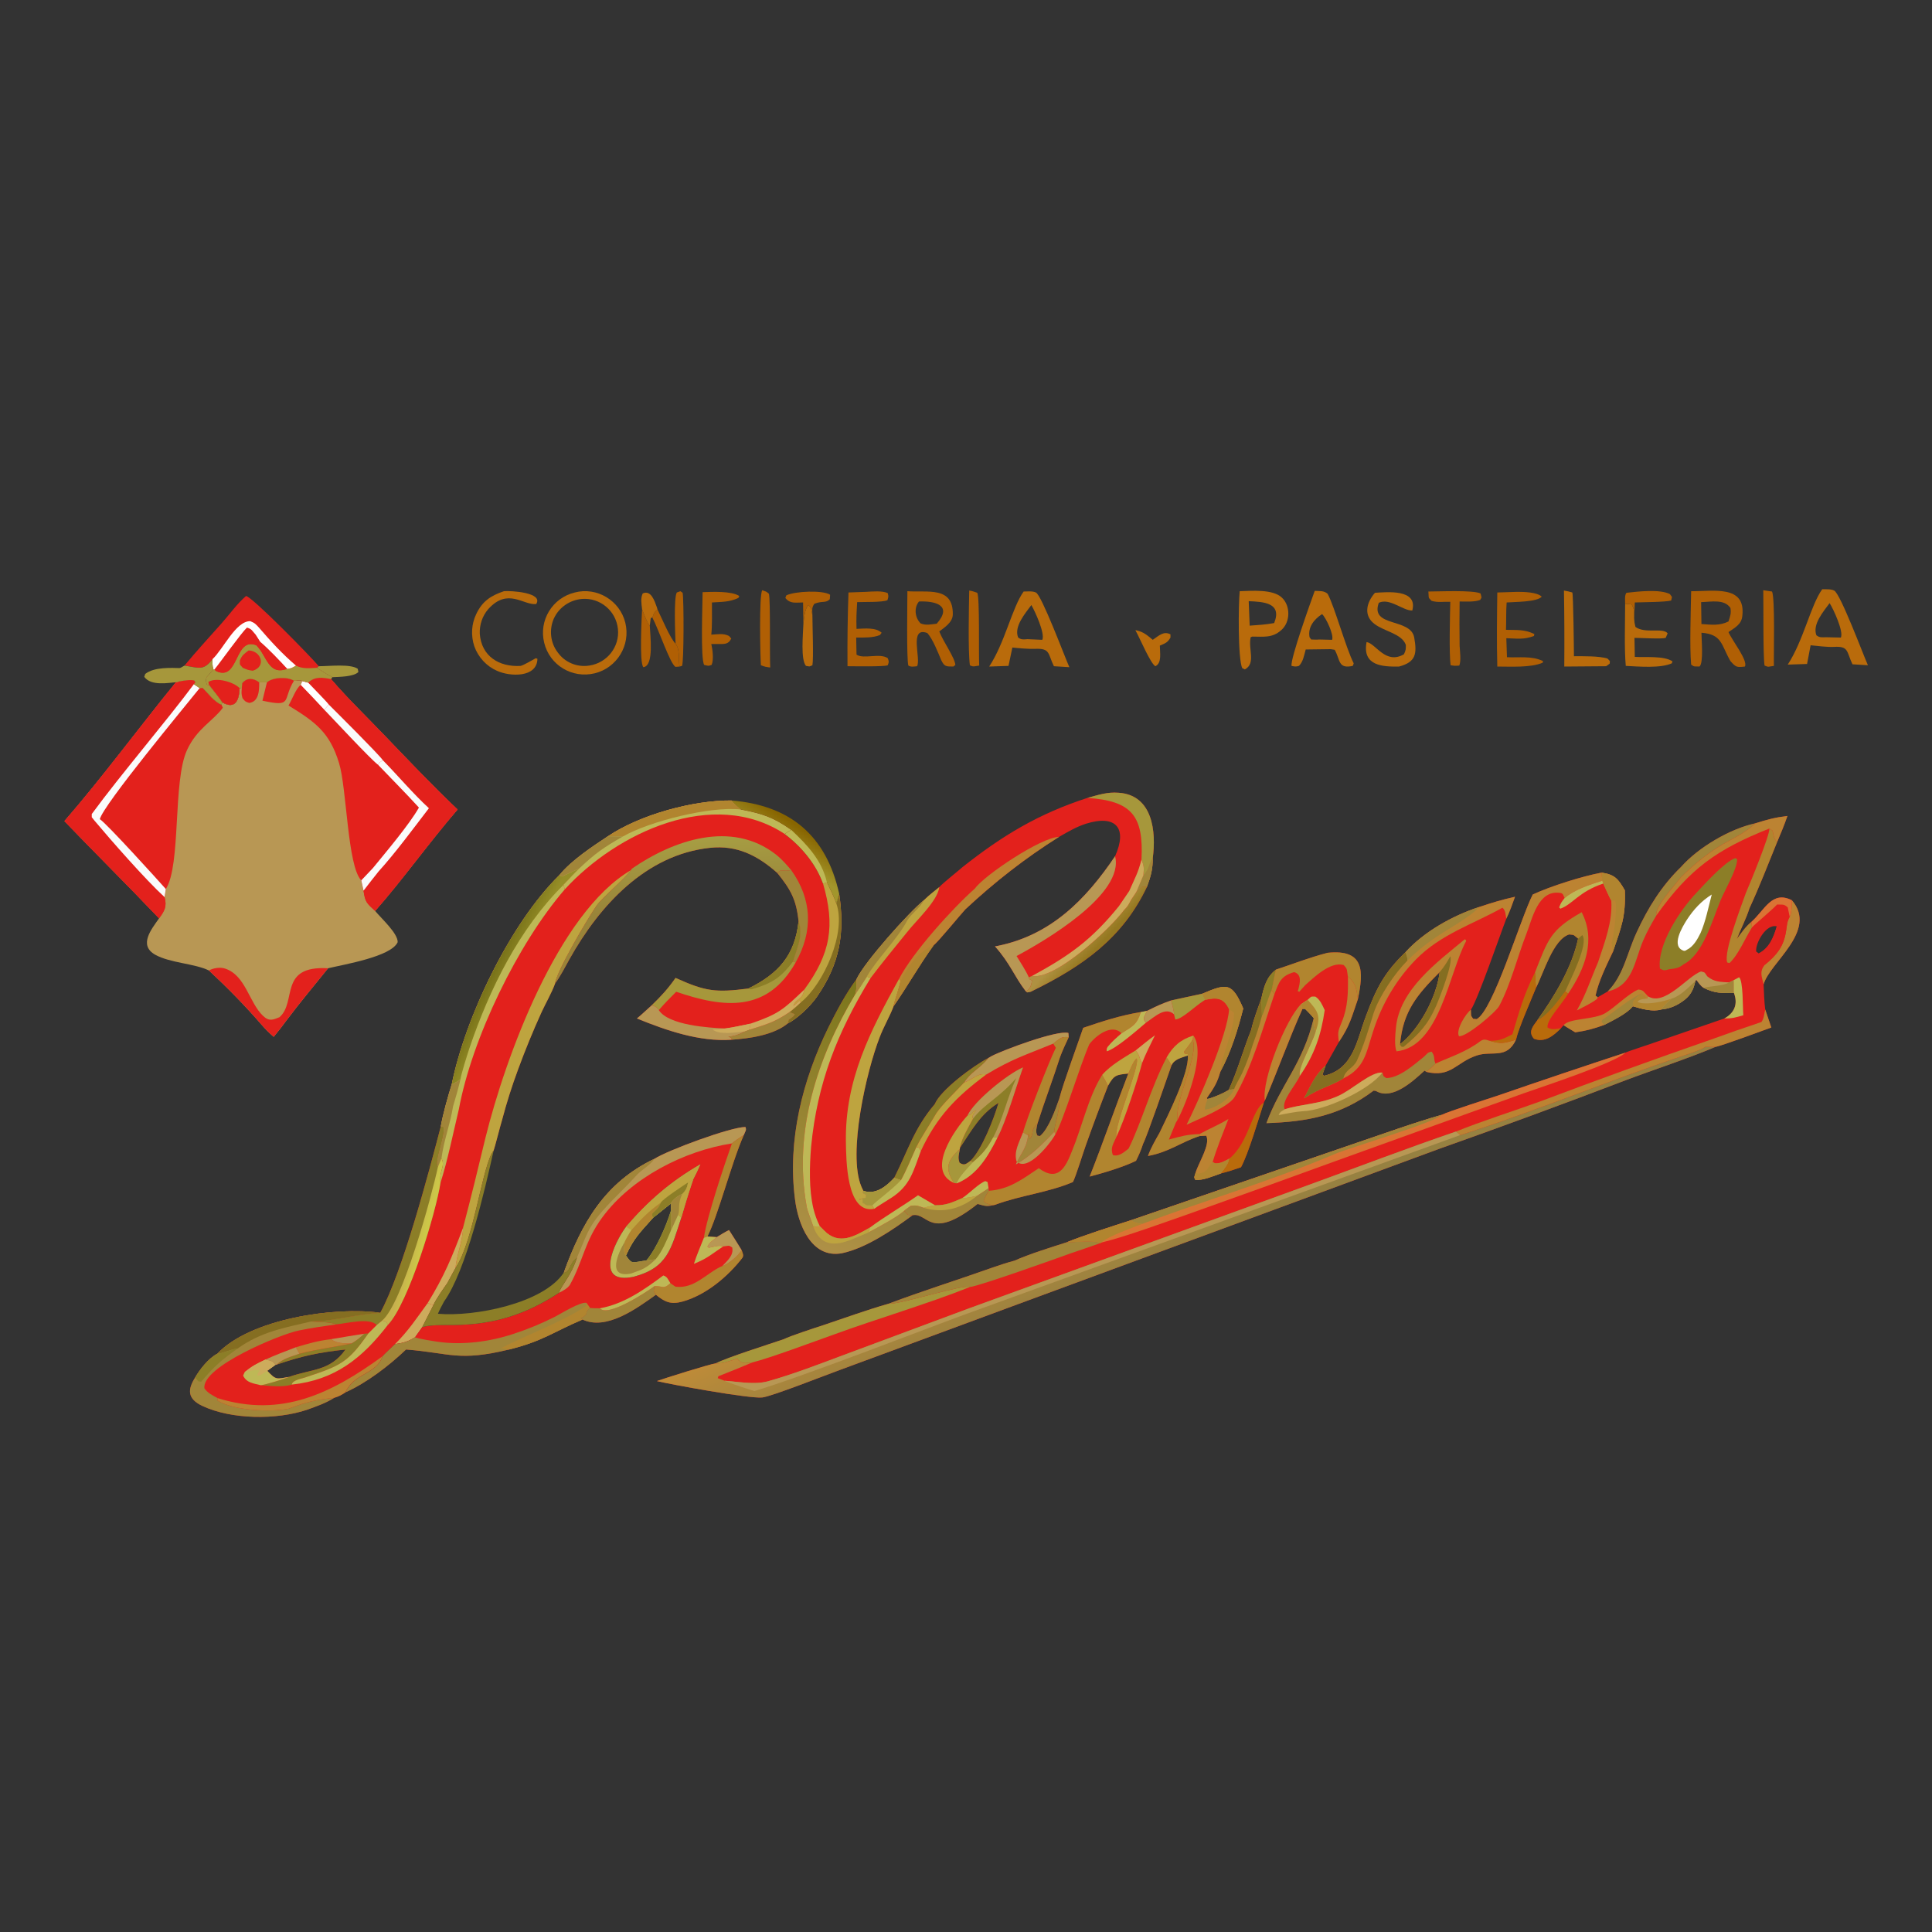 <svg version="1.2" xmlns="http://www.w3.org/2000/svg" viewBox="0 0 600 600" width="600" height="600">
	<rect x="0" y="0" width="600" height="600" fill="#333333" stroke="none"/>
	<title>Proyecto nuevo</title>
	<defs>
		<linearGradient id="g1" x2="1" gradientUnits="userSpaceOnUse" gradientTransform="matrix(11.381,25.96,-240.994,105.652,310.19,383.141)">
			<stop offset="0" stop-color="#be8b38"/>
			<stop offset="1" stop-color="#968141"/>
		</linearGradient>
		<linearGradient id="g2" x2="1" gradientUnits="userSpaceOnUse" gradientTransform="matrix(-28.705,72.174,-40.449,-16.087,282.187,314.651)">
			<stop offset="0" stop-color="#7d771c"/>
			<stop offset="1" stop-color="#ae9046"/>
		</linearGradient>
		<linearGradient id="g3" x2="1" gradientUnits="userSpaceOnUse" gradientTransform="matrix(-4.258,-4.08,20.089,-20.966,341.29,293.585)">
			<stop offset="0" stop-color="#957820"/>
			<stop offset="1" stop-color="#af9141"/>
		</linearGradient>
		<linearGradient id="g4" x2="1" gradientUnits="userSpaceOnUse" gradientTransform="matrix(5.632,2.755,-21.167,43.262,153.572,301.867)">
			<stop offset="0" stop-color="#7a741a"/>
			<stop offset="1" stop-color="#968e27"/>
		</linearGradient>
		<linearGradient id="g5" x2="1" gradientUnits="userSpaceOnUse" gradientTransform="matrix(3.647,.921,-6.787,26.866,128.14,382.879)">
			<stop offset="0" stop-color="#c7b04e"/>
			<stop offset="1" stop-color="#ccc748"/>
		</linearGradient>
		<linearGradient id="g6" x2="1" gradientUnits="userSpaceOnUse" gradientTransform="matrix(-1.774,-20.561,37.964,-3.275,212.785,281.762)">
			<stop offset="0" stop-color="#998439"/>
			<stop offset="1" stop-color="#a69d43"/>
		</linearGradient>
		<linearGradient id="g7" x2="1" gradientUnits="userSpaceOnUse" gradientTransform="matrix(-5.33,8.126,-25.404,-16.661,248.745,257.221)">
			<stop offset="0" stop-color="#886500"/>
			<stop offset="1" stop-color="#a2962c"/>
		</linearGradient>
	</defs>
	<style>
		.s0 { fill: #b96b0b } 
		.s1 { fill: #e3211c } 
		.s2 { fill: url(#g1) } 
		.s3 { fill: #b89754 } 
		.s4 { fill: #da7434 } 
		.s5 { fill: #a18539 } 
		.s6 { fill: #b1852f } 
		.s7 { fill: url(#g2) } 
		.s8 { fill: #bea43f } 
		.s9 { fill: #bc8332 } 
		.s10 { fill: #856e21 } 
		.s11 { fill: #8c7e27 } 
		.s12 { fill: #cdab5c } 
		.s13 { fill: #a6973b } 
		.s14 { fill: #beb856 } 
		.s15 { fill: url(#g3) } 
		.s16 { fill: #ffffff } 
		.s17 { fill: #fafbfb } 
		.s18 { fill: url(#g4) } 
		.s19 { fill: url(#g5) } 
		.s20 { fill: url(#g6) } 
		.s21 { fill: #b05f04 } 
		.s22 { fill: url(#g7) } 
	</style>
	<g id="Layer 1">
		<path id="Layer copy 2" class="s0" d="m317.9 183.7c1.2 0 2.7-0.2 3.8 0.3 1.8 0.8 9 20.1 10.4 23.2l-4.8-0.3c-1.9-3.9-1.1-5.6-5.8-5.4-1.9 0.1-5.1-0.2-7.1-0.4l-1.2 5.7-6 0.2c4.9-7.4 7.1-18.3 10.7-23.3zm1.2 14.8l4.6 0.2c0.9-2-2.3-8.9-3.4-10.8-1.9 2.6-5.5 6.7-4.1 10.1 1 0.7 1.5 0.6 2.9 0.5z"/>
		<path class="s1" d="m337.7 247.8c3.3-0.9 6.2-1.9 9.7-1.6 10.6 0.7 11.7 12.1 10.6 20.3 0 3.5-0.6 5.6-1.8 8.9-7.6 16-20 24.7-35.7 32.4-0.4 0.3-1 0.3-1.5 0.4l-0.4-0.3c-3.7-4.8-4.8-8.6-9.6-14l0.6-0.1c16.7-3.3 27.6-14.4 36.7-27.9 3.9-8.7 0.3-13-9-10.1-3.1 1-5.6 2.5-8.4 4.1-10.4 6.5-20.1 14.1-29.1 22.5-1.4 1.5-8.7 10.4-9.8 11.1-4.7 6.5-8.3 13-12.5 19l-0.1 0.3c-1.2 3.1-3 6.1-4.2 9.3-4.1 10.5-10 36.1-5.7 46.4q0.3 0.7 0.6 1.3c3.8 1.4 7.2-1.4 9.6-4 4.3-8.5 6.2-15.4 12.6-22.9 1.8-4.4 12.1-12 16.6-14.3q0.5-0.3 1-0.6c3.6-1.9 20.5-8.2 23.9-7.2l0.1 1.3c-0.9 1.9-2 4.3-2.7 6.2-2.2 6.9-4.8 13.7-7 20.6-0.3 1.5-0.7 2.6 0 3.8l0.8 0.1c2.7-2.3 4.8-8.3 6-11.7 1-4.1 5.8-17.2 7.4-21.9 6.2-2.1 11.4-3.8 17.9-4.9l2-0.4c2.8-1.4 4.5-2.2 7.4-3.2 3.1-0.7 6.5-1.4 9.7-2.1 7.6-3.2 9.2-3.6 12.7 4.6-1.7 6.7-3.8 13.5-7.1 19.6-1 3.6-2.1 5.2-4.2 8.2l0.2 0.3c2-0.5 4.8-1.7 6.6-2.8 2.8-6.1 4.5-12.5 7-18.7 0.6-2.9 2.1-6.8 3.1-9.6 0.8-3.7 1.6-6.8 4.6-9.1 5.8-1.9 9.9-3.6 16-5.2 11.5-1.2 11.2 5.8 9.4 14.4-2 5.8-2.5 8.2-5.9 13.3l-4.1 7.3q-0.5 1.4-1 2.8l0.5 0.4c9.1-2.1 10.1-10.8 13-18.5 3.2-8.6 5.6-13.4 12.3-19.9 5.8-6.4 14.6-11.3 22.8-14 3.9-1.3 7.1-2.3 11.2-3.2-0.8 2.2-1.7 4.8-2.7 6.8-1.9 4.9-8.8 25-11 28.3 0.1 1.8-0.2 1.6 0.7 2.8l1.1 0.1c5.2-2.8 13.5-31 17.4-38.7 5.6-2.6 15.4-5.7 21.4-6.8 4.1 0.6 5.2 2 7.2 5.5 0.3 8.3-1.1 11.4-3.7 19.1-2 4.2-4.4 9-5.4 13.6l0.7 0.5 3.1-1.8c5-5.1 6-12 9-18.4 3.5-7.6 7.8-14.5 13.8-20.3 5.3-6 15.1-11.8 23-13.5 3.8-1.2 6-1.8 10-2.3-1 2.9-2 5.3-3.2 8.1-2.8 6.9-5.5 13.9-8.6 20.6-1 3.2-2.7 6.4-3.9 9.5 1.3-1.8 2.7-3.8 4.5-5.3 4.1-3.6 6.4-9.9 12.6-6.7 8.1 9.5-6.9 19.3-8.8 26.1 0.1 2.4 0.2 5.5 0.5 7.8l1.9 5.6c-2.5 0.9-15.7 5.8-17.3 6-8.2 3.5-19.5 7.2-28 10.4q-28.8 11-57.9 21.3l-130.7 48.2-55.5 20.5c-3.9 1.4-21.1 8.2-24 8.5-4.1 0.4-28.7-4.1-32.7-5.1 2.2-0.8 16.5-5.3 18.3-5.5 3.4-1.8 16.7-6 21.1-7.5 2-1 9.6-3.5 12.1-4.3 6.6-2.2 13.7-4.8 20.4-6.7 10.6-4 21.5-7.4 32.2-11.2 2.3-0.8 4.7-1.6 7-2.2 4.1-1.9 11.8-4.3 16.2-5.7 4.8-2 14.5-5.1 19.8-6.8l69.4-23.8c8.6-2.9 18.8-6.6 27.3-9 1.9-1 14.8-5.1 17.5-6q19.7-6.8 39.5-13.3c0.7-0.4 8.2-2.8 9.5-3.3l21.2-7.3c3.1-1.7 4.3-4.4 3-7.9-4 0-5.9 0.1-9.4-1.6-1-0.6-1.6-1.6-2.3-2.5l-0.3 0.4c-0.6 2.9-1.7 4.8-4.3 6.5-1.9 1.3-4 2.1-6.3 2.3-2.6 0.8-6.2-0.2-8.8-1-1.8 2.3-6.2 4.4-8.9 5.8-3.3 1.2-5.5 1.8-9 2.3-1.1-0.7-2.4-1.4-3.6-2.2l-0.8 0.9c-2.3 2.3-5 4.6-8.4 3.3-1.9-2.1-0.4-3.8 1-5.7 5.3-7.4 10.8-16.4 12.7-25.4-1.7-1.3-0.9-1.1-2.8-1.3-5 1.6-7.9 12-10.3 16.6-1.6 4-5.4 12.5-6.2 16.1-2.9 6.2-7.5 3.3-12.2 4.9-6.4 2.1-7.9 6.9-15.6 5.1l-0.6-0.4c-3.3 3-10 9.4-15.1 6.3l-0.7-0.1c-10.2 7.7-20.6 9.7-33.3 10.1 4.5-12.2 11.3-18.3 14.7-32.6-0.9-1.1-1.7-1.9-2.7-2.9h-0.8c-4.1 9.1-7.7 19.2-11.7 28.5l-0.3 0.6c-1.6 5-4.8 15.9-7.1 20.1-2.3 0.8-3.8 1.3-6.2 1.9-2.3 0.8-5.7 2.3-8 2-0.5-1-0.3-0.7 0.1-2.2 0.9-3.1 4.7-8.8 3.3-11.5l-2 0.1c-5.9 1.9-9.5 5-16.1 6.2 1-2.7 2.2-4.7 3.6-7.2 2.5-5.2 9.2-18.5 8.8-24-2 0.7-4.2 1.1-5.1 3.1-1.1 3.1-7.6 22.1-8.8 24.3-0.6 1.9-1.3 3.5-2.2 5.3-3.8 1.9-10.2 3.8-14.4 4.9 4.2-10.6 7.9-21.4 12-32-3.7 0.4-4.4 0.4-6.3 3.8q-3.6 9.2-6.9 18.5c-0.8 2.2-3.1 9.7-4 11.4-7.8 3.3-16.2 4.1-24 7-0.5 0.2-0.4 0.1-0.9 0.2-2 0.5-2.8 0.1-4.7-0.4-14.9 11.8-15.4 2.5-20.2 3.5-6.2 4.6-14.4 10.2-21.9 11.8-9.7 1.8-13.7-9.3-14.6-16.7-2.4-18.4 2.3-37 10.4-53.5 2.5-5 5.4-10.5 8.7-14.9 2.5-5.4 16.3-20.8 21-24.6 1.3-1.3 3.2-2.8 4.7-4 0.8-1 6.1-5.2 7.2-6.2 12.5-9.9 23.7-16.6 38.8-21.5zm214.1 39.9c-3.3-0.9-6.7 5.2-6.4 7.8l0.8 0.6c3.3-1.7 4.6-5 5.6-8.4zm-104.7 14.2c-7 7-11.4 12.2-12.3 22.4 6.1-4.8 11.4-14.8 12.3-22.4zm-149 54.9c-0.3 1.7-0.7 2.7-0.1 4.3 1.5 1 2 0.4 3.4-0.6 3.5-3.4 7.3-13.1 8.7-18-5.7 3.5-8.3 8.5-12 14z"/>
		<path class="s2" d="m529.6 325.1h3.2c-8.2 3.5-19.5 7.2-28 10.4q-28.8 11-57.9 21.3l-130.7 48.2-55.5 20.5c-3.9 1.4-21.1 8.2-24 8.5-4.1 0.4-28.7-4.1-32.7-5.1 2.2-0.8 16.5-5.3 18.3-5.5 2 0.2 4.6-0.8 6.7-1.5l0.3 0.5c1.6 1.3 1.9 0.9 4.4 0.7q-5.2 2.2-10.6 4.3l-0.2 0.6 2.1 0.8c4.3 0.3 9.3 1.3 13.4 0.2 7.5-2.1 15.1-5 22.3-7.7l40.3-15 105.7-38.4c15.1-5.5 30.3-11.3 45.5-16.5l1.3 1.1c23.8-7.5 47.2-17.4 70.9-25.2 1.3-0.5 4-1.3 5.2-2.2z"/>
		<path class="s3" d="m452.2 351.4l1.3 1.1-153.8 55.7c-13.4 4.9-49.5 19-65.4 23.8-0.2 0-8.5-2.7-9.3-3.2 4.3 0.3 9.3 1.3 13.4 0.2 7.5-2.1 15.1-5 22.3-7.7l40.3-15 105.7-38.4c15.1-5.5 30.3-11.3 45.5-16.5z"/>
		<path class="s4" d="m447.8 346.2c1.9-1 14.8-5.1 17.5-6q19.7-6.8 39.5-13.3c-2.8 3-25.8 10.6-31.5 12.6l-58.3 21q-23 8.4-46.1 16.6c-7.5 2.6-19.4 7-26.9 8.8l-0.4 0.2c-2-1-7.5-0.3-10.3-0.3 4.8-2 14.5-5.1 19.8-6.8l69.4-23.8c8.6-2.9 18.8-6.6 27.3-9z"/>
		<path class="s5" d="m351.1 379l69.4-23.8c8.6-2.9 18.8-6.6 27.3-9-2.4 2.5-28.3 10.1-33.3 12.2-19.5 8.3-40 14.3-59.8 21.7-1.8-0.2-2-0.3-3.6-1.1z"/>
		<path class="s6" d="m331.3 385.8c4.8-2 14.5-5.1 19.8-6.8 1.6 0.8 1.8 0.9 3.6 1.1-2.8 1.1-10.7 3.9-12.7 5.8l-0.4 0.2c-2-1-7.5-0.3-10.3-0.3z"/>
		<path class="s7" d="m283.4 377.4c-6.2 4.6-14.4 10.2-21.9 11.8-9.7 1.8-13.7-9.3-14.6-16.7-2.4-18.4 2.3-37 10.4-53.5 2.5-5 5.4-10.5 8.7-14.9 0 2.1 0.1 2.6-0.4 4.7-11.7 19.5-19.3 42.5-15.1 65.8 0.2 1.4 1.5 4.5 2 6.1 1.4 0.4 1 0.5 2.1 0.1l1.3 1.3c4.6 4.8 9.6 1.8 14.3-0.9l-0.4 1.5c2.6-1.4 9-4.8 11-6.7 1.4 1.6 0.7 1.2 2.6 1.4z"/>
		<path class="s8" d="m252.5 380.7c1.4 0.4 1 0.5 2.1 0.1l1.3 1.3c4.6 4.8 9.6 1.8 14.3-0.9l-0.4 1.5q-2.5 1.1-5 2.1c-5.5 2.3-10.1 2.3-12.3-4.1z"/>
		<path class="s9" d="m459.3 281.7c3.9-1.3 7.1-2.3 11.2-3.2-0.8 2.2-1.7 4.8-2.7 6.8-0.3-1.5-0.2-2.5-1.2-3.4-9.3 5.2-19.1 8.2-26.8 16-6.2 6.3-10.7 14-13.4 22.5-2.1 6.4-2.5 11.3-9.2 14.5-4 2.5-7.1 2.8-12.2 6.2 2-3.9 3.4-7.3 6.7-10.2q-0.5 1.4-1 2.8l0.5 0.4c9.1-2.1 10.1-10.8 13-18.5 3.2-8.6 5.6-13.4 12.3-19.9 5.8-6.4 14.6-11.3 22.8-14z"/>
		<path class="s10" d="m424.2 315.6c3.2-8.6 5.6-13.4 12.3-19.9 0.3 0.9 0.6 1.6 0.6 2.6-4 4-8.7 11-10.5 16.3-1.5 4.9-3.1 10.2-5.2 14.8-1.3 2.6-3.6 2.7-4.2 5.5-4 2.5-7.1 2.8-12.2 6.2 2-3.9 3.4-7.3 6.7-10.2q-0.5 1.4-1 2.8l0.5 0.4c9.1-2.1 10.1-10.8 13-18.5z"/>
		<path class="s5" d="m436.5 295.7c5.8-6.4 14.6-11.3 22.8-14-2.7 3.2-10.2 7.1-13.7 9.6-3.2 2.2-5.8 4.3-8.5 7 0-1-0.3-1.7-0.6-2.6z"/>
		<path class="s9" d="m396.3 301.1c-0.7 2.2-1 5.3-1.4 6.4l0.9 1.2c-3.6 10.5-6.9 22.6-12.4 32-1.8 3.1-11.3 6.9-14.9 8.6 3.7-7.3 12.8-28.1 13.2-35.9-1.7-3.5-3.7-3.7-7.4-2.9l-0.9-1.9c7.6-3.2 9.2-3.6 12.7 4.6-1.7 6.7-3.8 13.5-7.1 19.6-1 3.6-2.1 5.2-4.2 8.2l0.2 0.3c2-0.5 4.8-1.7 6.6-2.8 2.8-6.1 4.5-12.5 7-18.7 0.6-2.9 2.1-6.8 3.1-9.6 0.8-3.7 1.6-6.8 4.6-9.1z"/>
		<path class="s6" d="m373.4 308.6c7.6-3.2 9.2-3.6 12.7 4.6-1.7 6.7-3.8 13.5-7.1 19.6-0.2-3.5 4.5-13.1 4.2-18.3l-1.5-1.1c-1.7-3.5-3.7-3.7-7.4-2.9z"/>
		<path class="s10" d="m391.7 310.2c0.1 1.9 0.2 3.4 0.2 5.3-0.9 3.4-1.6 5.5-2.8 8.8-1 3.3-1.9 5.7-3.3 8.9-0.6 1.3-2.3 4.1-2.5 5l-1.7 0.3c2.8-6.1 4.5-12.5 7-18.7 0.6-2.9 2.1-6.8 3.1-9.6z"/>
		<path class="s11" d="m396.3 301.1c-0.7 2.2-1 5.3-1.4 6.4-1 2.1-2.4 7.1-3 8 0-1.9-0.1-3.4-0.2-5.3 0.8-3.7 1.6-6.8 4.6-9.1z"/>
		<path class="s5" d="m381.6 338.5l1.7-0.3c-1.3 3.2-6 6.1-9.1 6.4 0-1.2 0.4-2.1 0.8-3.3 2-0.5 4.8-1.7 6.6-2.8z"/>
		<path class="s5" d="m408 316.2c0 1.1 0.1 3.2 0.6 4.1-1 3.7-5.8 11.8-4.9 13.8-1.4 3.1-6 8-4.7 10.4 4.9-1.6 11-1.6 16.5-4.1 4.4-1.9 10.2-7.6 13.8-7.3 0.5 1.5 0.1 0.9 1.2 1.7 4 0 8.6-4.1 11.7-6.6 1.3-1.2 1-1.3 2.4-1.6 1.2 1.6 0.5 2.2 1.2 3.7-0.7 0.8-1.9 1.8-2.8 2.6l-0.6-0.4c-3.3 3-10 9.4-15.1 6.3l-0.7-0.1c-10.2 7.7-20.6 9.7-33.3 10.1 4.5-12.2 11.3-18.3 14.7-32.6z"/>
		<path class="s12" d="m399 344.5c4.9-1.6 11-1.6 16.5-4.1 4.4-1.9 10.2-7.6 13.8-7.3-4 5.4-17.9 11.8-24.7 12-1.9 0.1-5.5 0.8-7.5 1.2 0.4-1 0.8-1.1 1.9-1.8z"/>
		<path class="s6" d="m342.3 333.8c0.7 1.3 1.2 2.1 1.8 3.4q-3.6 9.2-6.9 18.5c-0.8 2.2-3.1 9.7-4 11.4-7.8 3.3-16.2 4.1-24 7-0.5 0.2-0.4 0.1-0.9 0.2-1.1-0.3-2.2-0.5-2.8-1.3 0.4-1.3 0.9-2.1 1.6-3.2 6.3-0.4 10.4-3.6 15.5-7 6.1 4.5 8.4-0.5 10.3-5.3 3-7.2 5.1-16.7 9.1-23.2z"/>
		<path class="s8" d="m279.2 304l0.5 0.6c-0.4 2.2-2.1 6.9-2.2 7.9l-0.1 0.3c-1.2 3.1-3 6.1-4.2 9.3-4.1 10.5-10 36.1-5.7 46.4q0.3 0.7 0.6 1.3l-0.2 0.7 1.1 0.6-0.2 0.9c-0.9 0.2-1.1 0.3-2 0.3l0.3 0.4 0.2-0.4 0.6 0.2v1c1.6 1 0.9 0.7 3 0.9l0.6 1c-8.7 1.8-8.7-15.4-8.8-20.8-0.3-19.2 7.5-34.3 16.5-50.6z"/>
		<path class="s13" d="m275.9 404.9c3.9 0.2 23-6.1 25.3-5.2-13 5.2-28.7 9.8-42.1 14.7-5.9 2.1-20.1 7.4-25.4 8.7-2.5 0.2-2.8 0.6-4.4-0.7l-0.3-0.5c-2.1 0.7-4.7 1.7-6.7 1.5 3.4-1.8 16.7-6 21.1-7.5 2-1 9.6-3.5 12.1-4.3 6.6-2.2 13.7-4.8 20.4-6.7z"/>
		<path class="s6" d="m362.3 328.4c0.5 0.7 1.2 1.7 1.5 2.5-1.1 3.1-7.6 22.1-8.8 24.3-0.6 1.9-1.3 3.5-2.2 5.3-3.8 1.9-10.2 3.8-14.4 4.9 4.2-10.6 7.9-21.4 12-32 0.5-1.1 1.7-4.1 2.6-4.7 1.2 2.1-7.1 20.7-6.3 24.4-1 2.3-1.9 3.3-1.1 5.6 1.8 0.6 3.4-0.8 4.9-2 4-8.1 6.8-18.6 11.8-28.3z"/>
		<path class="s9" d="m476 277.8c5.6-2.6 15.4-5.7 21.4-6.8l0.2 2.5c-4 1.3-8.5 2.7-11.7 5.4-0.4-0.8-0.4-1.5-1.4-1.6-6.9-1-8.6 8-10.5 12.8-2.8 7.2-4.8 15.5-8.4 22.3-1 1.9-10.2 9.7-12.5 9.4-1.1-1.9 2.2-7.2 3.7-8.2 0.1 1.8-0.2 1.6 0.7 2.8l1.1 0.1c5.2-2.8 13.5-31 17.4-38.7z"/>
		<path class="s9" d="m531.5 322.8q7.7-2.8 15.5-5.4c0.8-0.9 0.9-2.6 1.2-3.9l1.9 5.6c-2.5 0.9-15.7 5.8-17.3 6h-3.2c-1.2 0.9-3.9 1.7-5.2 2.2-23.7 7.8-47.1 17.7-70.9 25.2l-1.3-1.1c7.9-3.2 17.7-6.3 26-9.3q26.5-10 53.3-19.3z"/>
		<path class="s3" d="m346.3 265.9c3 11.8-21.8 26.3-30.6 31 1 1.6 3.1 4.9 3.8 6.6l0.2 0.6 0.8 0.4c-0.2 1.5-0.6 2.6-1.9 3.4-3.7-4.8-4.8-8.6-9.6-14l0.6-0.1c16.7-3.3 27.6-14.4 36.7-27.9z"/>
		<path class="s9" d="m302.8 275.9c2.8-4 20.5-15.9 26.1-16-10.4 6.5-20.1 14.1-29.1 22.5-1.4 1.5-8.7 10.4-9.8 11.1-4.7 6.5-8.3 13-12.5 19 0.1-1 1.8-5.7 2.2-7.9l-0.5-0.6c4.3-8.3 16.6-21.9 23.6-28.1z"/>
		<path class="s6" d="m279.7 304.6c2.7-4.9 5.1-8.8 10.3-11.1-4.7 6.5-8.3 13-12.5 19 0.1-1 1.8-5.7 2.2-7.9z"/>
		<path class="s5" d="m331.3 385.8c2.8 0 8.3-0.7 10.3 0.3q-4.5 1.6-9 3.1c-4.1 1.5-28.5 10.2-31.4 10.5-2.3-0.9-21.4 5.4-25.3 5.2 10.6-4 21.5-7.4 32.2-11.2 2.3-0.8 4.7-1.6 7-2.2 4.1-1.9 11.8-4.3 16.2-5.7z"/>
		<path class="s6" d="m476.7 302c4.1-10.4 4.8-13.2 14.5-18.7 4.5 8.7 1 17.6-4.2 25.3l-0.9-0.7c-2.1 2.8-5.5 7.6-8.7 9 5.3-7.4 10.8-16.4 12.7-25.4-1.7-1.3-0.9-1.1-2.8-1.3-5 1.6-7.9 12-10.3 16.6-0.1-1.4-0.2-3.3-0.3-4.8z"/>
		<path class="s10" d="m490.1 291.5l1.3-1.1c2.1 2.7-3.9 14.2-5.3 17.5-2.1 2.8-5.5 7.6-8.7 9 5.3-7.4 10.8-16.4 12.7-25.4z"/>
		<path class="s5" d="m522.1 269.2c5.3-6 15.1-11.8 23-13.5-3.3 3.3-7.8 5-11.7 7.5-4.2 2.7-7.9 5.8-11.4 9.3-2 2.6-8.1 9.1-7.6 11.8-1.6 2.7-2.9 5-4.1 7.8-2.7 6.3-3.1 14-11 15.8 5-5.1 6-12 9-18.4 3.5-7.6 7.8-14.5 13.8-20.3z"/>
		<path class="s14" d="m269.2 303.3l1.2 0.4c-10.3 16.8-16.6 32.6-18.5 52.4-0.5 6.1-0.7 13.2 0.7 19.2q0.7 2.9 2 5.5c-1.1 0.4-0.7 0.3-2.1-0.1-0.5-1.6-1.8-4.7-2-6.1-4.2-23.3 3.4-46.3 15.1-65.8 1.3-1.9 2.4-3.6 3.6-5.5z"/>
		<path class="s9" d="m497.4 271c4.1 0.6 5.2 2 7.2 5.5 0.3 8.3-1.1 11.4-3.7 19.1-2 4.2-4.4 9-5.4 13.6l0.7 0.5-0.2 0.5c-1.6 1.3-4.4 2.6-6.3 3.6 2.9-5.1 4.3-9.7 6.6-15 2.1-6.4 4.5-12.4 4.1-19.1-0.7-1.2-1.9-4-2.5-5.3l-0.3-0.9z"/>
		<path class="s6" d="m497.4 271c4.1 0.6 5.2 2 7.2 5.5 0.3 8.3-1.1 11.4-3.7 19.1l-0.4-2.8c0.6-1.6 1.9-11.4 1.1-13.1h-1.2c-0.7-1.2-1.9-4-2.5-5.3l-0.3-0.9z"/>
		<path class="s6" d="m336.4 319.2c6.2-2.1 11.4-3.8 17.9-4.9-1.2 3.9-2.5 4.4-6 6.6-3-3.1-8 0.7-10 3.4-2.9 6.6-8 23.5-10.5 27.9l-0.4-0.7c0.3-3.4 1.9-6.9 1.6-10.4 1-4.1 5.8-17.2 7.4-21.9z"/>
		<path class="s6" d="m412.3 295.9c11.5-1.2 11.2 5.8 9.4 14.4-0.5-3.2-0.5-4.8-3.1-7-0.4-2.2 0-2.2-1.3-3.6-4.1-1.2-9.2 3.8-12 6.3l-1.8 2-0.5-0.2 0.2-0.5c0.5-2 1.2-4.7-1.3-5.4-4.2 1.2-4.7 3.2-6.1 6.8l-0.9-1.2c0.4-1.1 0.7-4.2 1.4-6.4 5.8-1.9 9.9-3.6 16-5.2z"/>
		<path class="s6" d="m549.5 257.3l0.9 0.6 0.2 0.5c0.3 1.5 0.3 2 1.3 3.1-2.8 6.9-5.5 13.9-8.6 20.6-1 3.2-2.7 6.4-3.9 9.5 1.3-1.8 2.7-3.8 4.5-5.3l0.2 1.7c-2.2 3.5-4.2 8.5-7 11.1l-0.7-0.2c-1.2-3.2 4.4-17.6 5.8-21.6 1.2-2.7 7.5-18.1 7.3-20z"/>
		<path class="s13" d="m337.7 247.8c3.3-0.9 6.2-1.9 9.7-1.6 10.6 0.7 11.7 12.1 10.6 20.3 0 3.5-0.6 5.6-1.8 8.9l-1.4-0.1c-0.7 0.5-1.3 1-1.9 1.7l2.2-5.2c0.2-2.4 0.2-2.7-0.6-4.9 0.7-13.6-3.1-18.2-16.8-19.1z"/>
		<path class="s5" d="m355.1 271.8c1.9-1.9 1.8-4.3 2.9-5.3 0 3.5-0.6 5.6-1.8 8.9l-1.4-0.1c-0.7 0.5-1.3 1-1.9 1.7z"/>
		<path class="s15" d="m352.9 277c0.6-0.7 1.2-1.2 1.9-1.7l1.4 0.1c-7.6 16-20 24.7-35.7 32.4-0.4 0.3-1 0.3-1.5 0.4l-0.4-0.3c1.3-0.8 1.7-1.9 1.9-3.4l-0.8-0.4-0.2-0.6 1-0.4c7.2 1.3 24.3-14.7 28.6-20.5 1.2-1.2 1.4-1.7 2.2-3.2z"/>
		<path class="s3" d="m511.8 309.4c5.2 3.3 12.5-6.5 16.5-7.7 1.4 0.4 0.9 0.1 1.9 1.5 2.2 1.8 4 1.7 6.8 1.9l1.4-0.7c0.1 1 0 3.5 0.1 4-4 0-5.9 0.1-9.4-1.6-1-0.6-1.6-1.6-2.3-2.5l-0.3 0.4c-0.6 2.9-1.7 4.8-4.3 6.5-1.9 1.3-4 2.1-6.3 2.3-2.6 0.8-6.2-0.2-8.8-1v-1.2c0.5-1.4 1.5-1.8 2.7-2.7l1.7 1.5z"/>
		<path class="s6" d="m509.8 308.6l1.7 1.5c-1.6 0.3-2 0.1-3 1 1.8 1.1 6.9 0.2 9.1-0.5q0.8-0.2 1.6-0.5c-1.2 1.1-2.4 2-3.3 3.4-2.6 0.8-6.2-0.2-8.8-1v-1.2c0.5-1.4 1.5-1.8 2.7-2.7z"/>
		<path class="s5" d="m519.2 310.1c2.7-0.8 5.2-3.5 7.3-5.4-0.6 2.9-1.7 4.8-4.3 6.5-1.9 1.3-4 2.1-6.3 2.3 0.9-1.4 2.1-2.3 3.3-3.4z"/>
		<path class="s5" d="m537 305.1l1.4-0.7c0.1 1 0 3.5 0.1 4-4 0-5.9 0.1-9.4-1.6 2.6-0.7 5.7-0.5 7.9-1.7z"/>
		<path class="s8" d="m291.7 275.5c-0.5 4.3-7.2 10.4-10 14-3.8 4.7-7.6 9.3-11.3 14.2l-1.2-0.4c-1.2 1.9-2.3 3.6-3.6 5.5 0.5-2.1 0.4-2.6 0.4-4.7 2.5-5.4 16.3-20.8 21-24.6 1.3-1.3 3.2-2.8 4.7-4z"/>
		<path class="s5" d="m287 279.5c-1.3 2.5-4.2 4.5-5.2 6.3-2.9 5.6-9.9 12.6-12.6 17.5-1.2 1.9-2.3 3.6-3.6 5.5 0.5-2.1 0.4-2.6 0.4-4.7 2.5-5.4 16.3-20.8 21-24.6z"/>
		<path class="s5" d="m303.4 371.4l3.6-2.4 0.1 0.8c-0.7 1.1-1.2 1.9-1.6 3.2 0.6 0.8 1.7 1 2.8 1.3-2 0.5-2.8 0.1-4.7-0.4-14.9 11.8-15.4 2.5-20.2 3.5-1.9-0.2-1.2 0.2-2.6-1.4 0.4-0.4 1.5-1.1 2-1.5 1.8-0.3 2.4 0 4.1 0.6 0.9-0.3 2.5-0.6 3.5-0.8 3.3 0.1 5.4-0.9 8.4-2.2 1.5 0 3.1-0.4 4.6-0.7z"/>
		<path class="s8" d="m298.8 372.1c1.5 0 3.1-0.4 4.6-0.7-4.9 4-10.5 5.5-16.5 3.7 0.9-0.3 2.5-0.6 3.5-0.8 3.3 0.1 5.4-0.9 8.4-2.2z"/>
		<path class="s9" d="m545.1 255.7c3.8-1.2 6-1.8 10-2.3-1 2.9-2 5.3-3.2 8.1-1-1.1-1-1.6-1.3-3.1l-0.2-0.5-0.9-0.6c-16.3 6.5-24.7 12.4-35.1 27-0.5-2.7 5.6-9.2 7.6-11.8 3.5-3.5 7.2-6.6 11.4-9.3 3.9-2.5 8.4-4.2 11.7-7.5z"/>
		<path class="s6" d="m370.4 322.9c2 4.8-5.6 18.7-4.7 24.9l-0.5 0.8-2.2 5.3c3.7-1 5.7-1.6 9.5-1.7l0.1 0.6c-5.9 1.9-9.5 5-16.1 6.2 1-2.7 2.2-4.7 3.6-7.2 2.5-5.2 9.2-18.5 8.8-24v-0.4l-1-0.2-0.2-0.6c1-1.3 1.8-2.3 2.7-3.7z"/>
		<path class="s3" d="m306.9 328.6q0.5-0.3 1-0.6c3.6-1.9 20.5-8.2 23.9-7.2l0.1 1.3c-2.4-0.2-2.6 0.3-4.8 2-8.7 3.6-12.7 4.7-20.8 9.6-2.4-0.6-4.3 1.5-6.9 2.5 2-3.3 5.1-4.5 7.5-7.6z"/>
		<path class="s11" d="m306.9 328.6c-2.4 3.1-5.5 4.3-7.5 7.6-2.5 2.7-6.7 6.7-8.6 9.5-1.9 3.3-4.6 7.3-6.2 10.5-1.3 2.9-3.3 7.7-4.8 10.3l-2.1-0.7c4.3-8.5 6.2-15.4 12.6-22.9 1.8-4.4 12.1-12 16.6-14.3z"/>
		<path class="s6" d="m327.1 324.1c2.2-1.7 2.4-2.2 4.8-2-0.9 1.9-2 4.3-2.7 6.2-2.2 6.9-4.8 13.7-7 20.6-2.5 2.4-0.8 2.9-2.4 4.8-0.2-0.7-0.2-0.8-0.3-1.5l-0.2 0.4-1.6-0.9c1.1-4.2 8.3-22.6 10.2-26.3z"/>
		<path class="s9" d="m372.5 352.2c3.1-1.7 6.1-2.9 9-4.7-1.7 4.4-3.6 9-4.9 13.4l0.8 0.4c1.6 0.1 2.9-0.7 4.4-1.5-0.2 1.7-1.5 3.2-2.6 4.6-2.3 0.8-5.7 2.3-8 2-0.5-1-0.3-0.7 0.1-2.2 0.9-3.1 4.7-8.8 3.3-11.5l-2 0.1z"/>
		<path class="s6" d="m381.8 359.8c-0.2 1.7-1.5 3.2-2.6 4.6-2.3 0.8-5.7 2.3-8 2-0.5-1-0.3-0.7 0.1-2.2l0.9 0.3c2.9-0.5 2.6-1.7 4.4-3.6l0.8 0.4c1.6 0.1 2.9-0.7 4.4-1.5z"/>
		<path class="s12" d="m354.5 266.9c0.8 2.2 0.8 2.5 0.6 4.9l-2.2 5.2-1.6 2.4c-0.8 1.5-1 2-2.2 3.2-4.3 5.8-21.4 21.8-28.6 20.5 11.6-6.3 18.5-11.2 27-21.7l3.2-4.7c1.7-3.9 2.8-5.7 3.8-9.8z"/>
		<path class="s9" d="m445.8 330.3c4.9-2.2 9.5-3.6 14-7 1-0.7 1.8-0.4 2.7-0.1 3.8 1.1 4.5 0.8 8.3-0.3-2.9 6.2-7.5 3.3-12.2 4.9-6.4 2.1-7.9 6.9-15.6 5.1 0.9-0.8 2.1-1.8 2.8-2.6z"/>
		<path class="s9" d="m485.6 318.4c1.5-2.2 9.7-1.7 13-3.8 3.1-1.9 7.1-6 10.2-7.3 1.7 0.2 1.6 0.7 3 2.1l-0.3 0.7-1.7-1.5c-1.2 0.9-2.2 1.3-2.7 2.7v1.2c-1.8 2.3-6.2 4.4-8.9 5.8-3.3 1.2-5.5 1.8-9 2.3-1.1-0.7-2.4-1.4-3.6-2.2z"/>
		<path class="s5" d="m498.2 318.3l-0.8-0.9 0.1-0.6c2.7-1.8 9.9-7.6 12.3-8.2-1.2 0.9-2.2 1.3-2.7 2.7v1.2c-1.8 2.3-6.2 4.4-8.9 5.8z"/>
		<path class="s14" d="m284.6 356.2c1.2 0.4 0.7 0.1 1.4 1.2-2.4 6.4-3.3 10.8-9.2 14.6-0.9 0.6-4.7 2.9-5.3 3.4l-0.6-1c-2.1-0.2-1.4 0.1-3-0.9v-1l-0.6-0.2-0.2 0.4-0.3-0.4c0.9 0 1.1-0.1 2-0.3l0.2-0.9-1.1-0.6 0.2-0.7c3.8 1.4 7.2-1.4 9.6-4l2.1 0.7c1.5-2.6 3.5-7.4 4.8-10.3z"/>
		<path class="s13" d="m268.1 369.8c3.8 1.4 7.2-1.4 9.6-4l2.1 0.7c-2.4 2.7-8.2 6.9-8.9 7.9-2.1-0.2-1.4 0.1-3-0.9v-1l-0.6-0.2-0.2 0.4-0.3-0.4c0.9 0 1.1-0.1 2-0.3l0.2-0.9-1.1-0.6z"/>
		<path class="s8" d="m352.7 326.2c1.5 1.7 1.1 3 2 3.9-1.4 5.4-5.5 17.8-8 23-0.8-3.7 7.5-22.3 6.3-24.4-0.9 0.6-2.1 3.6-2.6 4.7-3.7 0.4-4.4 0.4-6.3 3.8-0.6-1.3-1.1-2.1-1.8-3.4 2.7-3.1 6.9-5.4 10.4-7.6z"/>
		<path class="s9" d="m392.8 341.8c-1-6.5 6.5-25.2 11.2-29.9l0.5 1.4c-4.1 9.1-7.7 19.2-11.7 28.5z"/>
		<path class="s9" d="m556.5 279.6c8.1 9.5-6.9 19.3-8.8 26.1-0.6-2.6-1.3-3.9 0.3-6 3.8-3.1 6-5.8 6.7-10.7 0.3-1.8 0.2-2.6 1.1-4.3 0.7-1.4 0.6-3.4 0.7-5.1z"/>
		<path class="s14" d="m406.1 310.5c1.4-1.2 0.8-1 2.4-1 1.5 1 2.1 2.5 2.9 4.2-1.1 7.7-3.2 13.9-7.7 20.4-0.9-2 3.9-10.1 4.9-13.8-0.5-0.9-0.6-3-0.6-4.1-0.9-1.1-1.7-1.9-2.7-2.9h-0.8l-0.5-1.4z"/>
		<path class="s6" d="m404 311.9l2.1-1.4c3.3 3.6 4.2 5.1 2.5 9.8-0.5-0.9-0.6-3-0.6-4.1-0.9-1.1-1.7-1.9-2.7-2.9h-0.8z"/>
		<path class="s0" d="m381.8 359.8c6.1-5 6.9-15.1 10.7-17.4-1.6 5-4.8 15.9-7.1 20.1-2.3 0.8-3.8 1.3-6.2 1.9 1.1-1.4 2.4-2.9 2.6-4.6z"/>
		<path class="s8" d="m299.4 336.2c2.6-1 4.5-3.1 6.9-2.5-9.3 6.9-15.3 13-20.3 23.7-0.7-1.1-0.2-0.8-1.4-1.2 1.6-3.2 4.3-7.2 6.2-10.5 1.9-2.8 6.1-6.8 8.6-9.5z"/>
		<path class="s5" d="m329 341.1c0.3 3.5-1.3 7-1.6 10.4-4 4.1-7 7.3-11.9 10.1 1.7-3.7 3.3-5 3.8-9l0.2-0.4c0.1 0.7 0.1 0.8 0.3 1.5 1.6-1.9-0.1-2.4 2.4-4.8-0.3 1.5-0.7 2.6 0 3.8l0.8 0.1c2.7-2.3 4.8-8.3 6-11.7z"/>
		<path class="s0" d="m477.4 316.9c3.2-1.4 6.6-6.2 8.7-9l0.9 0.7c-1.9 3.2-6.8 8.3-6.4 10.5 1.4 0.8 2.4 0.5 4.2 0.2-2.3 2.3-5 4.6-8.4 3.3-1.9-2.1-0.4-3.8 1-5.7z"/>
		<path class="s1" d="m551.9 280.9c2 0.1 2-0.2 3.3 0.9l0.6 2.9c-0.9 1.7-0.8 2.5-1.1 4.3-0.7 4.9-2.9 7.6-6.7 10.7 0.4-1.1 1.1-2.4 0.9-3.4-1.2 0.3-1.5 0.3-2.7-0.2 3.3-1.7 4.6-5 5.6-8.4l0.4-1.2 1.2-0.5c0.9-1 1.1-1.1 1.2-2.4-0.7-1.6-1.1-1.8-2.7-2.7z"/>
		<path class="s0" d="m469.7 321.2c2.3-7.6 3.4-12 7-19.2 0.1 1.5 0.2 3.4 0.3 4.8-1.6 4-5.4 12.5-6.2 16.1-3.8 1.1-4.5 1.4-8.3 0.3 3.3 0.1 4.4-0.6 7.2-2z"/>
		<path class="s9" d="m418.6 303.3c2.6 2.2 2.6 3.8 3.1 7-2 5.8-2.5 8.2-5.9 13.3-0.4-3.1-0.3-3.3 0.9-6.2 1.9-4.6 2-9.2 1.9-14.1z"/>
		<path class="s13" d="m363.7 310.7c3.1-0.7 6.5-1.4 9.7-2.1l0.9 1.9-0.5 0.3c-2.7 1.7-6.8 5.8-8.8 5.8l-0.4-1.6c0-1.1-0.6-3.1-0.9-4.3z"/>
		<path class="s9" d="m370.6 321.6c4 5.2-2.1 20.9-4.9 26.2-0.9-6.2 6.7-20.1 4.7-24.9z"/>
		<path class="s3" d="m315.5 361.6c4.9-2.8 7.9-6 11.9-10.1l0.4 0.7c-1.5 2.8-8.6 11.9-12.1 8.5-0.9-3.1 0.8-5.9 2-9l1.6 0.9c-0.5 4-2.1 5.3-3.8 9z"/>
		<path class="s14" d="m285.1 371.2l5.3 3.1c-1 0.2-2.6 0.5-3.5 0.8-1.7-0.6-2.3-0.9-4.1-0.6-0.5 0.4-1.6 1.1-2 1.5-2 1.9-8.4 5.3-11 6.7l0.4-1.5c4.4-3.3 10.1-6.6 14.9-10z"/>
		<path class="s14" d="m354.3 314.3l2-0.4c-0.7 1.4-1.3 1.9-0.9 3.1l0.5 0.6c-2.7 2.3-9.3 8.1-12.2 8.9 0-0.8-0.1-0.7 0.3-1.4 1.3-1.6 2.7-2.8 4.3-4.2 3.5-2.2 4.8-2.7 6-6.6z"/>
		<path class="s4" d="m543.9 286.3c4.1-3.6 6.4-9.9 12.6-6.7-0.1 1.7 0 3.7-0.7 5.1l-0.6-2.9c-1.3-1.1-1.3-0.8-3.3-0.9-1.9 2-6.9 6.1-7.8 7.1z"/>
		<path class="s14" d="m538.4 304.4l1.7-0.9c1.3 1.1 1.1 9.5 1.3 11.8-2.5 0.7-3.3 1-5.9 1 3.1-1.7 4.3-4.4 3-7.9-0.1-0.5 0-3-0.1-4z"/>
		<path class="s8" d="m362.3 328.4c2-3.5 4.4-5.6 8.3-6.8l-0.2 1.3c-0.9 1.4-1.7 2.4-2.7 3.7l0.2 0.6 1 0.2v0.4c-2 0.7-4.2 1.1-5.1 3.1-0.3-0.8-1-1.8-1.5-2.5z"/>
		<path class="s3" d="m356.3 313.9c2.8-1.4 4.5-2.2 7.4-3.2 0.3 1.2 0.9 3.2 0.9 4.3-2.7-2.5-6 0.8-8.7 2.6l-0.5-0.6c-0.4-1.2 0.2-1.7 0.9-3.1z"/>
		<path class="s14" d="m497.6 273.5l0.3 0.9c-7.7 2.6-9.3 6.3-13.3 7.8l-0.4-0.4c0.6-1.5 0.7-1.6 1.7-2.9 3.2-2.7 7.7-4.1 11.7-5.4z"/>
		<path class="s14" d="m298.8 372.1c2.3-1.5 5.2-4.6 7.2-5.3l0.7 0.3 0.3 1.9-3.6 2.4c-1.5 0.3-3.1 0.7-4.6 0.7z"/>
		<path class="s12" d="m352.7 326.2c1.9-1.5 4-3.3 6-4.7-1.2 2.4-3.1 6.2-4 8.6-0.9-0.9-0.5-2.2-2-3.9z"/>
		<path class="s11" d="m515.5 300.8c-0.9-7.5 6.4-18.4 11.5-23.7 2.5-2.7 8.7-9.5 11.9-10.6l0.6 0.3c0 3.2-3.9 9.7-5.2 12.9-2.5 6-5.4 16.8-11.5 19.8-1.4 1.2-2.7 1.3-4.4 1.5-1.6 0.5-1.7 0.4-2.9-0.2z"/>
		<path id="Layer copy" class="s9" d="m454.9 291.7c0.2 0.1 0.5 0.3 0.4 0.6-5.3 9.7-8.1 32.8-21.6 34.2-0.7-1.6-0.4-5.2-0.2-7.1 1-12.1 13-20.7 21.4-27.7zm-20.1 32.6c6.1-4.8 11.4-14.8 12.3-22.4-7 7-11.4 12.2-12.3 22.4z"/>
		<path class="s10" d="m447.1 301.9c1.5-1.8 2.1-2.8 3.3-4.9 0.9 2.2-3.2 12.6-4.4 15.4-2.6 5.9-5.3 8.7-10.1 12.7h-0.6l-0.6-0.7 0.1-0.1c6.1-4.8 11.4-14.8 12.3-22.4z"/>
		<path class="s16" d="m523.8 295c-0.4 0.3-0.3 0.2-0.8 0.3-4.3-1.3-0.5-7.5 0.9-9.7 2.1-3.2 4.5-5.8 7.7-7.8-1 3.8-1.9 8.4-3.5 12-1 2-2.2 4.2-4.3 5.2z"/>
		<path class="s11" d="m300.5 346.4c2-4.4 12.3-12.8 17.2-14.9-2.1 5.9-5.3 16.9-7.9 21.7l-1.4 0.1c-1.9 3.5-3.2 5-6.2 7.6l-0.8-0.4c3.5-3.4 7.3-13.1 8.7-18-5.7 3.5-8.3 8.5-12 14 0.5-2.8 2.7-6.5 4.1-9.1l-0.2-0.2c0.1-1.3 0.4-1.3 1.2-2.4-1.5 0.3-0.8 1.3-2.7 1.6z"/>
		<path class="s3" d="m300.5 346.4c2-4.4 12.3-12.8 17.2-14.9-2.1 5.9-5.3 16.9-7.9 21.7l-1.4 0.1c3-5.6 4.3-12.1 7.2-18.5-5.2 6.1-9.9 8-13.4 12.6l-0.2-0.2c0.1-1.3 0.4-1.3 1.2-2.4-1.5 0.3-0.8 1.3-2.7 1.6z"/>
		<path class="s13" d="m308.4 353.3l1.4-0.1c-2.9 5.8-6.4 11.8-12.7 14.3l-0.8-0.1c-2.9-4.3-2.3-6.9 1.8-10.6-0.3 1.7-0.7 2.7-0.1 4.3 1.5 1 2 0.4 3.4-0.6l0.8 0.4c3-2.6 4.3-4.1 6.2-7.6z"/>
		<path class="s14" d="m308.4 353.3l1.4-0.1c-2.9 5.8-6.4 11.8-12.7 14.3 0.9-2.3 3.4-4.7 5.1-6.6 3-2.6 4.3-4.1 6.2-7.6z"/>
		<path class="s8" d="m300.5 346.4c1.9-0.3 1.2-1.3 2.7-1.6-0.8 1.1-1.1 1.1-1.2 2.4l0.2 0.2c-1.4 2.6-3.6 6.3-4.1 9.1v0.3c-4.1 3.7-4.7 6.3-1.8 10.6-8.8-3.8 0.1-16.5 4.2-21z"/>
		<path class="s3" d="m95.7 212c2.1-2 4.5-1.6 7.1-1.1 5.4 6.3 11.4 12 17.1 18 7.3 7.6 14.5 15.2 22.2 22.5-8.8 10.2-17.2 22-25.6 31.5 2 2.4 7.1 7 7 9.7-2 4.5-16.6 6.9-21.6 8.1-4.1 5.1-8.8 10.7-12.7 15.9-1.3 1.8-2.8 3.7-4.2 5.4-1.4-1.2-2.6-2.4-3.8-3.8-5.2-6-10.5-11.4-16.3-16.8-4.5-2.2-12-2.3-16.7-4.9-5.3-3-1.1-8 1.2-11.3-9.6-10.1-19.7-20.1-29.4-30.2 11.5-13.2 23.3-29.2 34.7-43.2 1.7-0.3 3.9-0.8 5.6-0.5l0.4 0.6-0.5 0.6 1.8 1.2 0.9-0.1c1.9 1.9 3.5 4.2 5.9 5.3l0.2-0.8c4.3 2.5 5.3-1.1 5.4-4.4l0.7-0.1 0.1-1.4c1.5-1.9 3.6-1.6 5.3-0.3h2.4c1.8-1.6 6.3-1.8 8.4-0.5 1.1 0.1 1.6-0.4 2.6 0.1z"/>
		<path class="s1" d="m54.7 211.8c1.7-0.3 3.9-0.8 5.6-0.5l0.4 0.6-0.5 0.6 1.8 1.2 0.9-0.1c1.9 1.9 3.5 4.2 5.9 5.3l0.4 0.9c-2.9 4-8.1 6.5-11.1 13.1-4.5 9.6-1.8 35.7-6.6 43.2l-0.4 2.5c0.8 2.9 0 4.3-1.7 6.6-9.6-10.1-19.7-20.1-29.4-30.2 11.5-13.2 23.3-29.2 34.7-43.2z"/>
		<path class="s1" d="m54.7 211.8c1.7-0.3 3.9-0.8 5.6-0.5l0.4 0.6-0.5 0.6 1.8 1.2c-4.4 5.5-29.9 36.2-31 40.7 2 1.2 18.4 19.3 20.5 21.7l-0.4 2.5c0.8 2.9 0 4.3-1.7 6.6-9.6-10.1-19.7-20.1-29.4-30.2 11.5-13.2 23.3-29.2 34.7-43.2z"/>
		<path class="s17" d="m60.2 212.5l1.8 1.2c-4.4 5.5-29.9 36.2-31 40.7 2 1.2 18.4 19.3 20.5 21.7l-0.4 2.5c-5.9-5.4-16.6-17.6-21.8-23.8l-0.8-1q0-0.5 0-1c9.1-12.4 23-28.6 31.7-40.3z"/>
		<path class="s1" d="m95.7 212c2.1-2 4.5-1.6 7.1-1.1 5.4 6.3 11.4 12 17.1 18 7.3 7.6 14.5 15.2 22.2 22.5-8.8 10.2-17.2 22-25.6 31.5-2.6-2.4-3.1-2.7-3.6-6.3l-0.7-3.2c-4.3-4.3-4.5-28.7-6.9-36.4-2.9-9.6-7.4-12.8-15.7-17.9 1.1-1.8 2.3-5.3 3.8-6.4l0.5-1.2z"/>
		<path class="s1" d="m95.7 212c2.1-2 4.5-1.6 7.1-1.1 5.4 6.3 11.4 12 17.1 18 7.3 7.6 14.5 15.2 22.2 22.5-8.8 10.2-17.2 22-25.6 31.5-2.6-2.4-3.1-2.7-3.6-6.3l-0.7-3.2 3.6-3.8c4-4.9 11.3-13.5 14.3-18.8-3.9-4.3-8.6-9-12.7-13.3 0.4-0.7 0.9-1 1.5-1.4-1.4-2-14.5-15-16.8-17.3-0.8-1.1-5.2-5.5-6.4-6.8z"/>
		<path class="s17" d="m117.4 237.5c0.4-0.7 0.9-1 1.5-1.4 4.6 4.7 9.5 10.5 14.3 14.9-4.6 6-10.5 14-15.6 19.6q-2.4 3-4.7 6l-0.7-3.2 3.6-3.8c4-4.9 11.3-13.5 14.3-18.8-3.9-4.3-8.6-9-12.7-13.3z"/>
		<path class="s17" d="m102.1 218.8c2.3 2.3 15.4 15.3 16.8 17.3-0.6 0.4-1.1 0.7-1.5 1.4-2.3-1.7-13.8-14.1-16.7-17.1z"/>
		<path class="s16" d="m93.9 211.5l1.8 0.5c1.2 1.3 5.6 5.7 6.4 6.8l-1.4 1.6q-3.6-3.9-7.3-7.7z"/>
		<path class="s1" d="m64.9 301.4c1.3-0.8 3.6-1.1 5-0.6 6.4 2.1 7.4 10.5 11.8 14.7 1.9 1.8 3.1 1.2 5.1 0.4 5.5-4.8-0.4-16.1 15.1-15.2-4.1 5.1-8.8 10.7-12.7 15.9-1.3 1.8-2.8 3.7-4.2 5.4-1.4-1.2-2.6-2.4-3.8-3.8-5.2-6-10.5-11.4-16.3-16.8z"/>
		<path class="s1" d="m82.9 211.9c1.8-1.6 6.3-1.8 8.4-0.5-3.7 6-0.2 8.3-9.8 6.2 0.5-1.9 0.9-3.8 1.4-5.7z"/>
		<path class="s1" d="m75.1 213.6l0.1-1.4c1.5-1.9 3.6-1.6 5.3-0.3 0 2.3 0 6-3.1 6.4-1.3-0.4-1.3-0.5-2.1-1.5-0.4-1.4-0.3-1.8-0.2-3.2z"/>
		<path class="s1" d="m188.8 259.7c10-6.7 26.4-11.2 38.4-11.1 1.1 1.2 1.7 1.7 2.9 2.8 6.6 1.3 9.9 2.3 15.6 6.3l-2 1.3c5.1 3.8 9.8 9.4 11.9 15.4l1.2-0.4c0.7 1.4 2.5 5.2 2.9 6.5 0.4-1 0.6-2 0.9-3 1.8 12.3 0.3 21.7-7 32.2-2 2.8-5.9 6.6-8.9 8.1-4.5 3.7-11.9 4.7-17.5 5.1-10 0.7-20.3-2.9-29.4-6.6 1.5-1.2 3.1-2.8 4.6-4.1 2.9-2.8 5.1-5.2 7.4-8.5 9.3 4.2 12.4 4.6 22.6 3.3 9.4-4.6 14.5-10.4 15.6-20.9-0.7-6.8-2.5-9.9-6.6-15-6.1-5.4-12.5-8.7-20.9-7.8-19.9 2.1-34.3 17.9-43.6 34.5-1.1 2-3.1 5.8-4.5 7.6-1 2.8-2.9 6.1-4.2 8.9q-4 8.8-7.3 17.8-2.9 7.8-5 15.8c-0.4 1.2-2.3 8.7-2.6 9.4-3.5 4.3-6.1 28-11.8 36.4-0.4 0.8-2.6 4.7-2.6 4.8-1.2 1.7-3.6 5.1-4.3 6.8l-3.5 6.9-2.2 3.1c-2.1 1.3-3.6 1.8-6.2 2.1-0.5 0.5-3.6 3.4-3.9 3.8-1.8 5.6-8.9 5.2-11.5 11.2-1.4 0.9-1.9 1.2-3.5 1.7-2.7 1.7-5.4 2.6-8.4 3.7-9.5 3.2-23.5 3.1-32.6-1.2-4.6-2.2-4.6-5-2.2-8.8 1.5-2.6 4.2-6 6.9-7.4 10.2-10.8 36.4-14.7 50.6-12.7 6.9-12.6 15.1-43.7 18.8-57.9 0.6-3.6 2.3-9.6 3.4-13.1 4.2-20.8 18.2-50 33.4-64.9 3.6-4.5 10.4-9 15.1-12.1zm-103.3 164.2c-0.7 0.5-1.8 1.3-2.5 1.8 2.7 2.9 2.8 2.6 6.8 1.9 7-2.5 12.7-1.7 17.5-8.5-8.3 0.9-13.5 2-21.4 4.7z"/>
		<path class="s14" d="m173.7 271.8l0.8 0.4q2.7-1.3 5.4-2.5-2.5 2.5-4.9 5.1l0.4 1.4c-14.6 16.9-28.8 46.2-32.9 68.3-1.6 6.7-3.6 16.4-5.7 22.8-0.5-3.9 1.6-5 0.3-7.6l-1.1 2.7c-1.1-2.1 2.1-8.8 1.8-12.3l-0.9-0.3c0.6-3.6 2.3-9.6 3.4-13.1 4.2-20.8 18.2-50 33.4-64.9z"/>
		<path class="s18" d="m173.7 271.8l0.8 0.4q2.7-1.3 5.4-2.5-2.5 2.5-4.9 5.1c-13.8 13.7-23 32.4-29.2 50.7-0.6 1.8-2.6 8.1-2.8 9.7-0.8 0.5-1.9 1.3-2.7 1.5 4.2-20.8 18.2-50 33.4-64.9z"/>
		<path class="s5" d="m140.3 336.7c0.8-0.2 1.9-1 2.7-1.5q-1 4.2-2.3 8.4c-0.9 5.6-2.8 10.3-3.6 16.1l-1.1 2.7c-1.1-2.1 2.1-8.8 1.8-12.3l-0.9-0.3c0.6-3.6 2.3-9.6 3.4-13.1z"/>
		<path class="s8" d="m143.8 381.3c2.4-9.1 4.8-18.9 7-28.1 6.1-24.6 22.4-69.7 45.2-83-2.5 3.2-8.9 8.5-10.7 11-2.7 3.9-12.5 20.5-12.9 24.2-1 2.8-2.9 6.1-4.2 8.9q-4 8.8-7.3 17.8-2.9 7.8-5 15.8c-0.4 1.2-2.3 8.7-2.6 9.4-3.5 4.3-6.1 28-11.8 36.4 0.2-3.6 2.2-8.2 2.3-12.4z"/>
		<path class="s5" d="m67.5 420.4c10.2-10.8 36.4-14.7 50.6-12.7-5.5 0.4-10.5 1.5-15.9 2.3-1.7 0.3-3.7 0.2-5.6 0.4 2.3 0.2 6 0.1 7.8 0.9-3.5 0.5-8.3 1.2-11.6 1.9-5.6 1.1-30.4 11.3-29.3 18 1 1.4 2.4 2.1 4.1 3l-0.1 0.7c5 3.2 16.5 3.7 22.1 2.6 5.5-2.1 8.4-2.8 14.2-3.4-2.7 1.7-5.4 2.6-8.4 3.7-9.5 3.2-23.5 3.1-32.6-1.2-4.6-2.2-4.6-5-2.2-8.8 1.5-2.6 4.2-6 6.9-7.4z"/>
		<path class="s10" d="m67.5 420.4c10.2-10.8 36.4-14.7 50.6-12.7-5.5 0.4-10.5 1.5-15.9 2.3-1.7 0.3-3.7 0.2-5.6 0.4-8.1 1.9-15.6 3.2-22.8 8.4-2.4 0.3-4.8 1.6-6.3 1.6z"/>
		<path class="s11" d="m67.5 420.4c1.5 0 3.9-1.3 6.3-1.6-4.9 3.5-7.2 5.4-11.3 10.3l-0.9-0.1-1-1.2c1.5-2.6 4.2-6 6.9-7.4z"/>
		<path class="s11" d="m136.9 349.8l0.9 0.3c0.3 3.5-2.9 10.2-1.8 12.3l1.1-2.7c1.3 2.6-0.8 3.7-0.3 7.6-1.4 9.2-9.9 37.4-16.3 44.1-0.8-1.2-0.3-0.8-1.8-1.3l-1.7 1.4c-2.2-2.4-9.4-0.5-12.6-0.2-1.8-0.8-5.5-0.7-7.8-0.9 1.9-0.2 3.9-0.1 5.6-0.4 5.4-0.8 10.4-1.9 15.9-2.3 6.9-12.6 15.1-43.7 18.8-57.9z"/>
		<path class="s19" d="m137.1 359.7c1.3 2.6-0.8 3.7-0.3 7.6-1.4 9.2-9.9 37.4-16.3 44.1-0.8-1.2-0.3-0.8-1.8-1.3 6.3-5.4 15.3-38.4 17.3-47.7z"/>
		<path class="s14" d="m188.8 259.7c10-6.7 26.4-11.2 38.4-11.1 1.1 1.2 1.7 1.7 2.9 2.8 6.6 1.3 9.9 2.3 15.6 6.3l-2 1.3c-22.2-14.6-52.2-0.4-68.3 17.2l-0.4-1.4q2.4-2.6 4.9-5.1-2.7 1.2-5.4 2.5l-0.8-0.4c3.6-4.5 10.4-9 15.1-12.1z"/>
		<path class="s6" d="m188.8 259.7c10-6.7 26.4-11.2 38.4-11.1 1.1 1.2 1.7 1.7 2.9 2.8-9.5-1.1-28.5 3.7-36.7 8.4z"/>
		<path class="s5" d="m173.7 271.8c3.6-4.5 10.4-9 15.1-12.1l4.6 0.1c-6.1 3.5-8.4 5.1-13.5 9.9q-2.7 1.2-5.4 2.5z"/>
		<path class="s20" d="m196 270.2q0.1-0.2 0.2-0.4c12.9-8.9 31-15.2 44.8-4.4 2 1.6 3.4 3.3 4.7 4.8-1.5 0.3-1.8 0.2-3.3 0.1l-1 0.8c-6.1-5.4-12.5-8.7-20.9-7.8-19.9 2.1-34.3 17.9-43.6 34.5-1.1 2-3.1 5.8-4.5 7.6 0.4-3.7 10.2-20.3 12.9-24.2 1.8-2.5 8.2-7.8 10.7-11z"/>
		<path class="s13" d="m248 286.1c1.6 4.4-0.5 8.4-1.7 12.5l0.8 0.3c-8.8 15.6-22.2 14.2-37.1 9.1-2 2-3.6 3.6-5.4 5.7-0.7-1-1.1-1.1-2.2-1.5 2.9-2.8 5.1-5.2 7.4-8.5 9.3 4.2 12.4 4.6 22.6 3.3 9.4-4.6 14.5-10.4 15.6-20.9z"/>
		<path class="s11" d="m248 286.1c1.6 4.4-0.5 8.4-1.7 12.5-3.8 4.9-6.2 6.7-12.8 8.6-0.5 0.1-0.7 0-1.1-0.2 9.4-4.6 14.5-10.4 15.6-20.9z"/>
		<path class="s8" d="m256.8 274c0.7 1.4 2.5 5.2 2.9 6.5 0.4-1 0.6-2 0.9-3 1.8 12.3 0.3 21.7-7 32.2-2 2.8-5.9 6.6-8.9 8.1l0.2-1.1c0.8-0.6 1.5-0.9 1.9-1.7l-1.6-0.7c1.1-0.8 2.4-2 3.5-3l-0.3-0.6-2 1.7c0.6-2.3 2.8-1.7 3.4-5.1 8.2-11.2 9.6-19.9 5.8-32.9z"/>
		<path class="s10" d="m260.6 277.5c1.8 12.3 0.3 21.7-7 32.2-2 2.8-5.9 6.6-8.9 8.1l0.2-1.1c0.8-0.6 1.5-0.9 1.9-1.7l-1.6-0.7c1.1-0.8 2.4-2 3.5-3 7.1-5.7 14.3-21.8 11-30.8 0.4-1 0.6-2 0.9-3z"/>
		<path class="s3" d="m202.4 312.2c1.1 0.4 1.5 0.5 2.2 1.5 3 4.7 15.5 5.5 20.6 5.7 2.4-0.3 5.4-1 7.9-1.5l-0.4 1.9-1.3 0.5-0.4 0.2c-1.4 0.7-3.1 1.4-4.8 1.4l1 0.5v0.5c-10 0.7-20.3-2.9-29.4-6.6 1.5-1.2 3.1-2.8 4.6-4.1z"/>
		<path class="s12" d="m225.2 319.4c2.4-0.3 5.4-1 7.9-1.5l-0.4 1.9-1.3 0.5c-2.5 0.3-8.2 1.2-10.1-0.6 1.6 0 2.4-0.1 3.9-0.3z"/>
		<path class="s9" d="m118.8 421.2c-1.8 5.6-8.9 5.2-11.5 11.2-1.4 0.9-1.9 1.2-3.5 1.7-5.8 0.6-8.7 1.3-14.2 3.4-5.6 1.1-17.1 0.6-22.1-2.6l0.1-0.7c19.8 6.2 35.4-1.5 51.2-13z"/>
		<path class="s11" d="m113.1 414.2l1.3-0.1c-6.2 8.9-8.5 10-19.1 13.5-1.6 0.6-4.4 0.9-4.7 2.4-2.8 0.9-6.7 0.4-9.6 0.2 1.2-0.1 7.5-2 8.8-2.6 7-2.5 12.7-1.7 17.5-8.5-8.3 0.9-13.5 2-21.4 4.7 2-1.9 4.6-2.5 7.1-3.4 6.2-1.6 10.8-2 16.2-3.2 1.7-1 2.5-1.7 3.9-3z"/>
		<path class="s5" d="m245.7 270.2c6.5 9.1 6.9 18.9 1.4 28.7l-0.8-0.3c1.2-4.1 3.3-8.1 1.7-12.5-0.7-6.8-2.5-9.9-6.6-15l1-0.8c1.5 0.1 1.8 0.2 3.3-0.1z"/>
		<path class="s14" d="m118.7 410.1c1.5 0.5 1 0.1 1.8 1.3-8 10.4-16.5 17.2-29.9 18.6 0.3-1.5 3.1-1.8 4.7-2.4 10.6-3.5 12.9-4.6 19.1-13.5l2.6-2.6z"/>
		<path class="s14" d="m76 426.1c2.5-2 3.6-2.5 6.5-3.9 1.9 0.6 2.1 0.3 3 1.7-0.7 0.5-1.8 1.3-2.5 1.8 2.7 2.9 2.8 2.6 6.8 1.9-1.3 0.6-7.6 2.5-8.8 2.6-2.3-0.6-4.4-0.7-5.5-3z"/>
		<path class="s12" d="m76 426.1c2.5-2 3.6-2.5 6.5-3.9 1.9 0.6 2.1 0.3 3 1.7-0.7 0.5-1.8 1.3-2.5 1.8-1 0.6-2.1 1.6-3.1 1.5 0.2-0.9 0.4-1 0.9-1.8l-0.5-0.1 0.4 0.4c-1.4-0.6-3.1 0.2-4.7 0.4z"/>
		<path class="s5" d="m232.7 319.8c5.4-1.7 7.8-2.3 12.5-5.5l1.6 0.7c-0.4 0.8-1.1 1.1-1.9 1.7l-0.2 1.1c-4.5 3.7-11.9 4.7-17.5 5.1v-0.5l-1-0.5c1.7 0 3.4-0.7 4.8-1.4l0.4-0.2z"/>
		<path class="s12" d="m143.8 381.3c-0.1 4.2-2.1 8.8-2.3 12.4-0.4 0.8-2.6 4.7-2.6 4.8-1.2 1.7-3.6 5.1-4.3 6.8l-1.8-0.6c5.2-8.5 7.5-14.1 11-23.4z"/>
		<path class="s12" d="m132.8 404.7l1.8 0.6-3.5 6.9-2.2 3.1c-2.1 1.3-3.6 1.8-6.2 2.1 4.2-4.2 6.6-7.9 10.1-12.7z"/>
		<path class="s12" d="m249.8 307.3c-0.6 3.4-2.8 2.8-3.4 5.1l2-1.7 0.3 0.6c-1.1 1-2.4 2.2-3.5 3-4.7 3.2-7.1 3.8-12.5 5.5l0.4-1.9c8.7-3 10.1-4.3 16.7-10.6z"/>
		<path class="s9" d="m91.9 418.4c4.1-1.2 6.7-2 10.9-2.5 2.1 1.5 3.9 1.2 6.4 1.3-5.4 1.2-10 1.6-16.2 3.2z"/>
		<path class="s3" d="m82.5 422.2c3-1.4 6.3-2.6 9.4-3.8l1.1 2c-2.5 0.9-5.1 1.5-7.1 3.4l-0.4 0.1c-0.9-1.4-1.1-1.1-3-1.7z"/>
		<path class="s3" d="m102.8 415.9q5.2-0.9 10.3-1.7c-1.4 1.3-2.2 2-3.9 3-2.5-0.1-4.3 0.2-6.4-1.3z"/>
		<path class="s1" d="m203.2 359.9c4.2-2.7 23.7-9.9 28.3-9.9 0.4 1 0 1.2-0.5 2.5-3.8 8.5-8 25.1-11.3 31.5l2.9 0.2c1.1-0.7 2.6-1.6 3.8-2.2q2 3.1 3.9 6.2c0.3 0.9 0.8 1.7 0.2 2.5-4.5 5.8-11.3 11.5-18.5 13.5-3.6 1-5.5 0.2-8.3-2.1-5.9 4.2-15.3 11.2-22.8 7.7-9.2 3.9-12.3 6.7-22.8 9.3-15.7 3.8-18.2 1.1-32 0-5.2 5-12.3 10.4-18.8 13.3 2.6-6 9.7-5.6 11.5-11.2 0.3-0.4 3.4-3.3 3.9-3.8 2.6-0.3 4.1-0.8 6.2-2.1l2.2-3.1c2-0.8 7.4-0.7 9.7-0.7 12.5-0.1 22.4-3.2 32.8-10 0.6-2.2 3.8-5.2 5.6-11-2.5 1.8-2.2 4.7-4.1 4.7 5.5-15.2 12.6-27.9 28.1-35.3zm-8.8 21.1c-3.7 5-9.9 18.1 2.4 15.5 10.6-2.8 11.6-8.7 14.8-18.4q1.7-6 3.7-11.9c0.9-1.7 1.4-2.8 2.2-4.6-9.3 5.4-16.1 11.3-23.1 19.4z"/>
		<path class="s5" d="m128.9 415.3c1.1 0.5 5.7 1.2 7.1 1.4 7.6 1.1 16 0 23.3-2.4q6.8-2.2 13.1-5.4c2.1-1.1 7.7-4.6 9.7-4.3 0.3 0.5 0.9 1.2 1.1 1.6-2 1.5 0 1.8-2.9 3.2l0.6 0.4c-9.2 3.9-12.3 6.7-22.8 9.3-15.7 3.8-18.2 1.1-32 0-5.2 5-12.3 10.4-18.8 13.3 2.6-6 9.7-5.6 11.5-11.2 0.3-0.4 3.4-3.3 3.9-3.8 2.6-0.3 4.1-0.8 6.2-2.1z"/>
		<path class="s6" d="m182.1 404.6c0.3 0.5 0.9 1.2 1.1 1.6-2 1.5 0 1.8-2.9 3.2l0.6 0.4c-9.2 3.9-12.3 6.7-22.8 9.3l-2.5-0.4c8.5-4.4 18.7-8 26.4-13.1z"/>
		<path class="s3" d="m203.2 359.9c4.2-2.7 23.7-9.9 28.3-9.9 0.4 1 0 1.2-0.5 2.5-1.1 0.7-2.8 1.8-3.7 2.6-14.9 2.3-31.2 10.7-40.2 22.9-5.6 7.6-5.9 13.4-10.1 21-0.7 1.1-2.2 1.9-3.4 2.5 0.6-2.2 3.8-5.2 5.6-11-2.5 1.8-2.2 4.7-4.1 4.7 5.5-15.2 12.6-27.9 28.1-35.3z"/>
		<path class="s5" d="m203.2 359.9c-1.2 2-4 3.3-5.8 5.4-4.1 4.6-10.3 9.9-13.5 15-1.7 2.5-3.4 7.4-4.7 10.2-2.5 1.8-2.2 4.7-4.1 4.7 5.5-15.2 12.6-27.9 28.1-35.3z"/>
		<path class="s6" d="m230.3 388.2c0.3 0.9 0.8 1.7 0.2 2.5-4.5 5.8-11.3 11.5-18.5 13.5-3.6 1-5.5 0.2-8.3-2.1-0.9-1.5-0.7-0.9-0.4-2.7 2.9 0 2.6 1.1 4.9-0.9 0.5 0.4 1 0.7 1.6 1.1 5.8 0.7 9.4-4 14-6.2l0.5-0.2c1.9-0.7 5-3.1 6-5z"/>
		<path class="s5" d="m186.3 406.3c2.4 2.9 14.4-5 17-6.9-0.3 1.8-0.5 1.2 0.4 2.7-5.9 4.2-15.3 11.2-22.8 7.7l-0.6-0.4c2.9-1.4 0.9-1.7 2.9-3.2 1 0.1 2.1 0.1 3.1 0.1z"/>
		<path class="s6" d="m227.3 355.1c0.9-0.8 2.6-1.9 3.7-2.6-3.8 8.5-8 25.1-11.3 31.5l-1.1 0.4c0.9-6.4 6.4-22.8 8.7-29.3z"/>
		<path class="s3" d="m222.6 384.2c1.1-0.7 2.6-1.6 3.8-2.2q2 3.1 3.9 6.2c-1 1.9-4.1 4.3-6 5 1.6-1.7 3.6-3.3 3.1-5.8-1.3-0.8-0.9-0.5-2.8-0.3-1.4-0.5-2.8 0.1-4.5 0.4l-0.4-0.4c0.7-1.3 1.7-1.9 2.9-2.9z"/>
		<path class="s14" d="m186.3 406.3c7.4-1.3 13.8-5.8 19.7-10.2 1.2 0.4 1.4 1.1 2.2 2.4-2.3 2-2 0.9-4.9 0.9-2.6 1.9-14.6 9.8-17 6.9z"/>
		<path class="s14" d="m218.6 384.4l1.1-0.4 2.9 0.2c-1.2 1-2.2 1.6-2.9 2.9l0.4 0.4c1.7-0.3 3.1-0.9 4.5-0.4-3.8 2.5-4.7 3.6-9.1 5.4 0.8-2.6 2.1-5.5 3.1-8.1z"/>
		<path class="s14" d="m217.5 361.6c-0.8 1.8-1.3 2.9-2.2 4.6q-2 5.9-3.7 11.9c-3.2 9.7-4.2 15.6-14.8 18.4-12.3 2.6-6.1-10.5-2.4-15.5 7-8.1 13.8-14 23.1-19.4zm-14.7 16.6c-3.8 4.3-6 6.3-8.4 11.7 1.7 2.4 1.6 2.3 4.7 1.8l1.7-0.3c3.2-3.9 6.1-10.7 7.6-15.5l-0.1-2.1z"/>
		<path class="s8" d="m217.5 361.6c-0.8 1.8-1.3 2.9-2.2 4.6l-1.6 1c-0.3 1.6-0.6 2.4-1.8 3.6-1.3 0.4-3 1.8-3.6 3l-5.5 4.4c-3.8 4.3-6 6.3-8.4 11.7-0.9-1-0.5-2.6-0.4-4.2 0.3-0.7 1.6-3 2.1-3.7l-1.7-1c7-8.1 13.8-14 23.1-19.4z"/>
		<path class="s6" d="m196.1 382c3.1-3.5 5.3-5.8 9.1-8.5-0.7 1.7-1.3 2.1-2.6 3.3-0.1 0.7-0.1 0.7 0.2 1.4-3.8 4.3-6 6.3-8.4 11.7-0.9-1-0.5-2.6-0.4-4.2 0.3-0.7 1.6-3 2.1-3.7z"/>
		<path class="s11" d="m213.7 367.2c-0.3 1.6-0.6 2.4-1.8 3.6-1.3 0.4-3 1.8-3.6 3l-5.5 4.4c-0.3-0.7-0.3-0.7-0.2-1.4 1.3-1.2 1.9-1.6 2.6-3.3 0.7-1.2 7-5.3 8.5-6.3z"/>
		<path class="s5" d="m194 385.7c-0.1 1.6-0.5 3.2 0.4 4.2 1.7 2.4 1.6 2.3 4.7 1.8l1.7-0.3 2.8-0.3c-2.8 2.7-3.9 3.1-7.6 4.4-7.8 1.6-3.9-6.6-2-9.8z"/>
		<path class="s5" d="m213.7 367.2l1.6-1q-2 5.9-3.7 11.9l-1-0.8-2.3 5c0.2-2.6 0.2-3.8 0.1-6.4l-0.1-2.1c0.6-1.2 2.3-2.6 3.6-3 1.2-1.2 1.5-2 1.8-3.6z"/>
		<path class="s8" d="m213.7 367.2l1.6-1q-2 5.9-3.7 11.9l-1-0.8c0.7-1.9-0.3-3.3 1.3-6.5 1.2-1.2 1.5-2 1.8-3.6z"/>
		<path class="s11" d="m208.4 375.9c0.1 2.6 0.1 3.8-0.1 6.4-1.3 3-2.6 6.3-4.7 8.8l-2.8 0.3c3.2-3.9 6.1-10.7 7.6-15.5z"/>
		<path class="s1" d="m57.3 206.7c3.7-4.5 7.6-8.7 11.5-13.1 2.5-2.8 4.8-6.1 7.6-8.5 1.8 0.1 20.3 19 22.6 21.8l-0.6 0.5c1.3 0.8 3.5 2.3 4.8 2.9l-0.4 0.6c-2.6-0.5-5-0.9-7.1 1.1l-1.8-0.5c-1-0.5-1.5 0-2.6-0.1-2.1-1.3-6.6-1.1-8.4 0.5h-2.4c-1.7-1.3-3.8-1.6-5.3 0.3l-0.1 1.4-0.7 0.1c-0.1 3.3-1.1 6.9-5.4 4.4-0.3-0.6-3.4-4.5-4.1-5.4l-0.5 0.2c-0.5-1.3-0.5-1.3-0.3-2.5 0.8-0.9 1.4-1.6 2.2-2.5-0.4-1.2-0.3-2-0.3-3.2-2.8 3.7-4.2 2.7-8.7 2z"/>
		<path class="s13" d="m66.6 207.9c0.2 0.2 0.3 0.3 0.5 0.5 7.2 3.4 5.6-10.8 12.5-8 3.3 3.2 3.7 9.5 9.6 7.3 1.3-0.1 1.6-0.4 2.7-1 2.1 1.1 4.2 0.8 6.5 0.7 1.3 0.8 3.5 2.3 4.8 2.9l-0.4 0.6c-2.6-0.5-5-0.9-7.1 1.1l-1.8-0.5c-1-0.5-1.5 0-2.6-0.1-2.1-1.3-6.6-1.1-8.4 0.5h-2.4c-1.7-1.3-3.8-1.6-5.3 0.3l-0.1 1.4-0.7 0.1c-0.1 3.3-1.1 6.9-5.4 4.4-0.3-0.6-3.4-4.5-4.1-5.4l-0.5 0.2c-0.5-1.3-0.5-1.3-0.3-2.5 0.8-0.9 1.4-1.6 2.2-2.5z"/>
		<path class="s1" d="m64.9 212.7l-0.2-0.9c2.4-1.6 7.9 0 9.7 1.9-0.1 3.3-1.1 6.9-5.4 4.4-0.3-0.6-3.4-4.5-4.1-5.4z"/>
		<path class="s1" d="m77.2 202c3.9 0.1 5.6 5 1.3 6.3-1.5-0.2-1.7-0.3-3.1-0.9-1.1-1.3-0.9-0.7-0.9-2.3 0.7-1.7 1.3-2 2.7-3.1z"/>
		<path class="s1" d="m66.6 207.9c2.2-2.7 8.2-11.2 10.1-13 1.6 0.5 1.5 0.9 2.7 2.2l1.4 2.2c2.6 2.2 6.1 5.9 8.4 8.4-5.9 2.2-6.3-4.1-9.6-7.3-6.9-2.8-5.3 11.4-12.5 8-0.2-0.2-0.3-0.3-0.5-0.5z"/>
		<path class="s16" d="m66 204.7c3.4-3.2 7.2-11.8 11.7-11.8 1.5 0.6 1.7 0.9 2.8 2.1 3.7 4.3 7.1 8 11.4 11.7-1.1 0.6-1.4 0.9-2.7 1-2.3-2.5-5.8-6.2-8.4-8.4l-1.4-2.2c-1.2-1.3-1.1-1.7-2.7-2.2-1.9 1.8-7.9 10.3-10.1 13h-0.3c-0.4-1.2-0.3-2-0.3-3.2z"/>
		<path class="s0" d="m178.5 184c6.9-1.8 14 2.5 15.7 9.4 1.7 7-2.6 14-9.5 15.7-7 1.7-14-2.5-15.7-9.5-1.7-6.9 2.5-13.9 9.5-15.6zm4.5 22.7c5.5-0.8 9.5-5.8 8.9-11.4-0.6-5.6-5.5-9.7-11.1-9.3-3.8 0.3-7.2 2.6-8.8 6.1-1.5 3.4-1.1 7.5 1.2 10.5 2.2 3.1 6 4.7 9.8 4.1z"/>
		<path class="s21" d="m525.2 183.6c6.7 0.1 17-2.1 15.9 7.6-0.2 2.7-2.3 3.7-4.3 5.1 1.1 2.6 6.1 8.8 5.1 10.7-2.6 0.3-2.8 0.2-4.5-1.7-2.9-5-2.5-8.3-9-8.8 0 2 0.7 9.4-0.6 10.5-1.7-0.1-1.5 0.2-2.6-0.6-0.5-5.3-0.1-17 0-22.8zm3.2 10.2c3 0.2 5.6 0.6 8.4-0.8 0.5-1.6 0.9-2.5 0.6-4.2-1.9-2.8-5.9-1.9-9.1-1.8z"/>
		<path class="s0" d="m565.9 183c1.2 0 2.7-0.1 3.7 0.4 1.9 0.8 9.1 20.1 10.5 23.2l-4.8-0.3c-1.9-4-1.1-5.7-5.8-5.4-1.9 0.1-5.2-0.3-7.2-0.5l-1.1 5.8-6 0.2c4.9-7.5 7.1-18.4 10.7-23.4zm1.2 14.9l4.6 0.1c0.9-1.9-2.3-8.8-3.5-10.7-1.9 2.6-5.4 6.6-4.1 10 1.1 0.8 1.6 0.6 3 0.6z"/>
		<path class="s11" d="m141.5 393.7c5.7-8.4 8.3-32.1 11.8-36.4-2.7 12.2-8.5 37.3-15.4 46.9-0.7 1.3-1.3 2.4-1.9 3.8 11.3 1 32.8-3.2 39.1-12.8 1.9 0 1.6-2.9 4.1-4.7-1.8 5.8-5 8.8-5.6 11-10.4 6.8-20.3 9.9-32.8 10-2.3 0-7.7-0.1-9.7 0.7l3.5-6.9c0.7-1.7 3.1-5.1 4.3-6.8 0-0.1 2.2-4 2.6-4.8z"/>
		<path class="s21" d="m281.8 183.6c6.1 0.5 14.3-1.7 14.1 7.3-0.1 2.4-2.5 3.9-4.2 5.2 1.3 3.3 4.8 8.1 5 10.4l-0.6 0.5c-2.4 0-2.8 0-3.8-2-1-2.4-2.6-6.5-4.3-8.4-5.8-2.2-1.9 8-3.2 10.3-1 0.1-1.9 0.3-2.7-0.2-0.6-1.8-0.3-20.1-0.3-23.1zm9.1 10.1c5.1-5.8-0.6-7.1-5.5-6.9-1.6 1.9-1.3 5 0.5 6.8 1.7 0.7 3.1 0.3 5 0.1z"/>
		<path class="s0" d="m385 183.6c3.7-0.1 10.3-0.7 13.1 2 2.7 2.5 2.7 7.6-0.2 10.1-2.8 2.5-5.5 2-9 2l-0.5 0.2c-0.8 3.8 1.7 8.1-1.8 10l-0.8-0.4c-1.4-2.8-1.2-20.1-0.8-23.9zm3.1 10.7c2.8-0.2 4.8-0.3 7.6-0.8 2.6-6.4-3.5-6.6-7.9-6.8z"/>
		<path class="s0" d="m408.3 183.5c1.7 0.1 2.8-0.1 4 0.9 2.1 3.8 5.7 16.9 8.1 21.6q-0.1 0.4-0.3 0.8c-4.6 1-3.8-1.8-5.6-5l-1.2-0.2-7.8 0.1c-0.5 1.8-0.8 3.8-2.1 5.1-1 0.3-1.3 0.2-2.3 0-0.4-2.2 6-20 7.2-23.3zm1.3 15.1l4.1 0.1c0.6-1.6-1.9-6.8-3.1-8-2.5 1.6-4.5 4.1-3.9 7.2l0.5 0.7c0.6 0 1.8 0.1 2.4 0z"/>
		<path class="s0" d="m427 184.1c3.6-0.2 13.4-1.3 11.6 5.5-2.9 0.1-7-4-10.4-2.4-2.8 7.7 9.9 4.6 11 10.8 0.9 5.1 0.5 7.6-4.7 9-5.1 0.1-11.5-0.2-10.1-7.6 2.9 0.4 5.8 7.1 11.6 3.8 0.6-1.3 0.6-1.5 0.6-2.9-1.2-3.5-6.7-4.2-9.7-6.5-3.5-2.6-2.6-6.6 0.1-9.7z"/>
		<path class="s22" d="m227.2 248.6c18.2 1.5 29.4 10.9 33.4 28.9-0.3 1-0.5 2-0.9 3-0.4-1.3-2.2-5.1-2.9-6.5l-1.2 0.4c-2.1-6-6.8-11.6-11.9-15.4l2-1.3c-5.7-4-9-5-15.6-6.3-1.2-1.1-1.8-1.6-2.9-2.8z"/>
		<path class="s14" d="m243.7 259l2-1.3c5 4.7 9.5 9.4 11.1 16.3l-1.2 0.4c-2.1-6-6.8-11.6-11.9-15.4z"/>
		<path class="s21" d="m465 184q3.1-0.1 6.3-0.2c2 0 6.1 0.1 7.5 1.5-1.5 1.7-8.4 1.6-10.9 1.8-0.2 2.7-0.1 5.8-0.2 8.5 3.4 0.1 5.7-0.2 8.8 1.3l-0.1 0.6c-3.2 1.2-5.2 0.8-8.6 0.7l0.2 5.9c3.8 0.2 7.6-0.5 11.2 1.2l-0.1 0.5c-3.6 1.6-10 1.2-14.1 1.2-0.2-7.6-0.1-15.4 0-23z"/>
		<path class="s21" d="m269 183.8c2-0.1 5-0.4 6.7 0.4 0.3 1.2 0.2 1.1-0.1 2.2-1.6 0.7-7.3 0.5-9.4 0.6-0.2 3.3-0.3 5-0.2 8.3 2.6-0.1 6-0.5 7.8 1.2l-0.5 0.7c-2.1 0.9-5 0.8-7.4 0.8 0 1.8 0.1 3.5 0.1 5.3 2.2 1.5 7.2-0.6 9.7 1.1 0.4 1.1 0.4 1.1 0 2.2-1.1 0.5-10.6 0.3-12.5 0.3q-0.1-11.5 0.3-22.9z"/>
		<path class="s0" d="m156.5 183.6c2.1-0.2 12.4 0.4 10 4-4 0.4-8.8-5.2-14.9 1.6-1.8 2.1-2.7 4.8-2.6 7.6 0.5 7 6 10.4 12.7 10 1.3-0.4 3.4-1.7 4.7-2.4l0.5 0.2c-0.1 5.9-8.5 5.6-12.6 3.7-3.2-1.4-5.8-4.2-7-7.6-1.1-3.3-0.9-6.9 0.6-10 1.9-4 4.5-5.7 8.6-7.1z"/>
		<path class="s0" d="m504.7 187.5l2 0.2c1 1.6 0.7 2.4 0.8 4.4 0.1 1.3 0.1 1.4 0.4 2.6 3 2.2 8.6 0.1 10 2l-0.6 1.4c-1.3 0.4-7.7 0-9.7 0l0.1 5.9c3.2 0.2 9.1-0.4 11.7 1.4l-0.2 0.6c-3.5 1.6-10.3 1-14.3 0.8-0.5-5.3-0.2-13.8-0.2-19.3z"/>
		<path class="s21" d="m218.2 183.9c3-0.1 9-0.4 11.4 1.2l-0.3 0.6c-2.8 1.3-5.1 1.2-8.2 1.4 0 2.9 0.1 7.2-0.2 10 2-0.1 3.7-0.5 5.5 0.4l0.7 0.8c-0.9 1.9-2.2 1.7-4.2 1.7h-2c0.4 1.7 0.8 4.9 0.1 6.5-1.2 0.4-0.9 0.3-2.3 0-1.2-1.7-0.5-19.2-0.5-22.6z"/>
		<path class="s21" d="m443.6 183.7c3.4 0 13.8-0.5 16.2 0.6 0.3 1.4 0.5 1-0.1 2-1.7 0.7-4.4 0.5-6.4 0.5q-0.1 6.9 0 13.8c0.1 1.7 0.5 4.6-0.1 6.1-1.4 0.1-1.3 0.1-2.7-0.1-0.5-3.4-0.2-15.7-0.1-19.7-2.1-0.1-3.8 0.3-5.8-0.3-1.2-1.2-0.8-0.7-1-2.9z"/>
		<path class="s0" d="m485.7 183.4c1.2 0.2 1.5 0.3 2.6 0.6 0.3 0.5 0.5 17.9 0.5 19.8 3.2 0 7.6-0.1 10.4 0.7 0.9 1 0.8 0.5 0.7 1.6l-1.1 0.8-13 0.1q0.1-11.8-0.1-23.6z"/>
		<path class="s21" d="m547.6 183.3c0.9 0.1 1.8 0.3 2.7 0.4 1 1.7 0.5 19.7 0.6 23.1-1.8 0.2-1.5 0.5-2.9-0.1-0.5-2.9-0.3-19.2-0.4-23.4z"/>
		<path class="s21" d="m301 183.4c1.2 0.2 1.3 0.3 2.5 0.7 0.8 1.4 0.4 19.5 0.6 22.6-1.6 0.2-1.7 0.5-2.9-0.1-0.6-4.6-0.3-18-0.2-23.2z"/>
		<path class="s21" d="m236.7 183.3c1.1 0.4 1.2 0.3 2.1 1.1 0.5 2.3 0.2 18.5 0.4 22.9-1.4-0.2-1.6-0.2-2.9-0.7-0.2-2.9-0.6-21.4 0.4-23.3z"/>
		<path class="s13" d="m57.3 206.7c4.5 0.7 5.9 1.7 8.7-2 0 1.2-0.1 2 0.3 3.2-0.8 0.9-1.4 1.6-2.2 2.5-0.2 1.2-0.2 1.2 0.3 2.5l0.5-0.2c0.7 0.9 3.8 4.8 4.1 5.4l-0.2 0.8c-2.4-1.1-4-3.4-5.9-5.3l-0.9 0.1-1.8-1.2 0.5-0.6-0.4-0.6c-1.7-0.3-3.9 0.2-5.6 0.5l1.3-1.6c-0.2-1.4 0-0.9-1-2.1l0.9-0.6z"/>
		<path class="s0" d="m352.6 195.7l0.5 0.1c2.1 0.5 3.2 1.5 4.9 2.9 1.9-1.3 3.4-2.8 5.5-1.7v1c-0.9 1.6-1.7 1.8-3.3 2.5 0 2.2 0.7 5.4-1.4 6.4-1.6-1-4.7-8.5-6.2-11.2z"/>
		<path class="s0" d="m249.5 193.8c0.2-1.6 0.4-4.9 1.6-5.9 1 1 0.9 1.7 1.2 3.2 0 2.9 0.4 13.4 0 15.5-1.2 0.5-0.6 0.4-2 0.2-1.7-2-0.9-9.8-0.8-13z"/>
		<path class="s21" d="m209.8 199.9c-0.1-2.6-0.6-14.5 0.4-15.9l1.1-0.4 0.7 0.5c0.4 2.1 0.4 21.8-0.2 22.7l-0.7 0.2c-0.6-1.8 0.3-5-1.3-7.1z"/>
		<path class="s13" d="m55.3 211.8c-3.2 0.3-8.4 1.3-10.5-1.6l0.3-0.9c2.8-2.2 7.9-1.9 11.4-1.8l-0.9 0.6c1 1.2 0.8 0.7 1.1 2.1z"/>
		<path class="s21" d="m204.2 189.3c1.3 2.6 3.9 8.9 5.6 10.6 1.6 2.1 0.7 5.3 1.3 7.1l-1.3 0.1c-1.7-0.9-5.3-11.8-7.2-15.3 0.5-1.4 0.5-1.6 1.6-2.5z"/>
		<path class="s21" d="m504.7 187.5c0-1.2-0.2-2.6 0.4-3.4 3.5-0.4 10.4-1.2 13.5 0.4 0.8 1.2 0.7 0.5 0.4 2-1.8 0.5-8.8 0.5-11.3 0.6l-0.2 5c-0.1-2 0.2-2.8-0.8-4.4z"/>
		<path class="s21" d="m249.4 187.1c-2.3 0-4 0.5-5.5-1.4l0.3-0.8c2.6-1.3 11.3-1.7 13.6-0.2l-0.1 1.4c-1.3 1.3-2.2 0.4-4.8 1.4-0.9 1.4-0.6 1.7-0.6 3.6-0.3-1.5-0.2-2.2-1.2-3.2-1.2 1-1.4 4.3-1.6 5.9z"/>
		<path class="s21" d="m199.4 189.2c0.6 1.5 1.5 4.1 2.4 5.1 0.1 3 1.4 12.5-2 12.9-1.3-1.4-0.5-15.5-0.4-18z"/>
		<path class="s13" d="m99 206.9c3.3 0 9.8-0.8 12.1 0.8l0.2 1c-1.5 1.5-5.9 1.5-8.1 1.6-1.3-0.6-3.5-2.1-4.8-2.9z"/>
		<path class="s0" d="m199.4 189.2c-0.2-1.8-0.5-3.4 0.2-4.9 2.6-1.2 3.7 2.4 4.4 4.3l0.2 0.7c-1.1 0.9-1.1 1.1-1.6 2.5l-0.5 0.1-0.3 2.4c-0.9-1-1.8-3.6-2.4-5.1z"/>
	</g>
</svg>